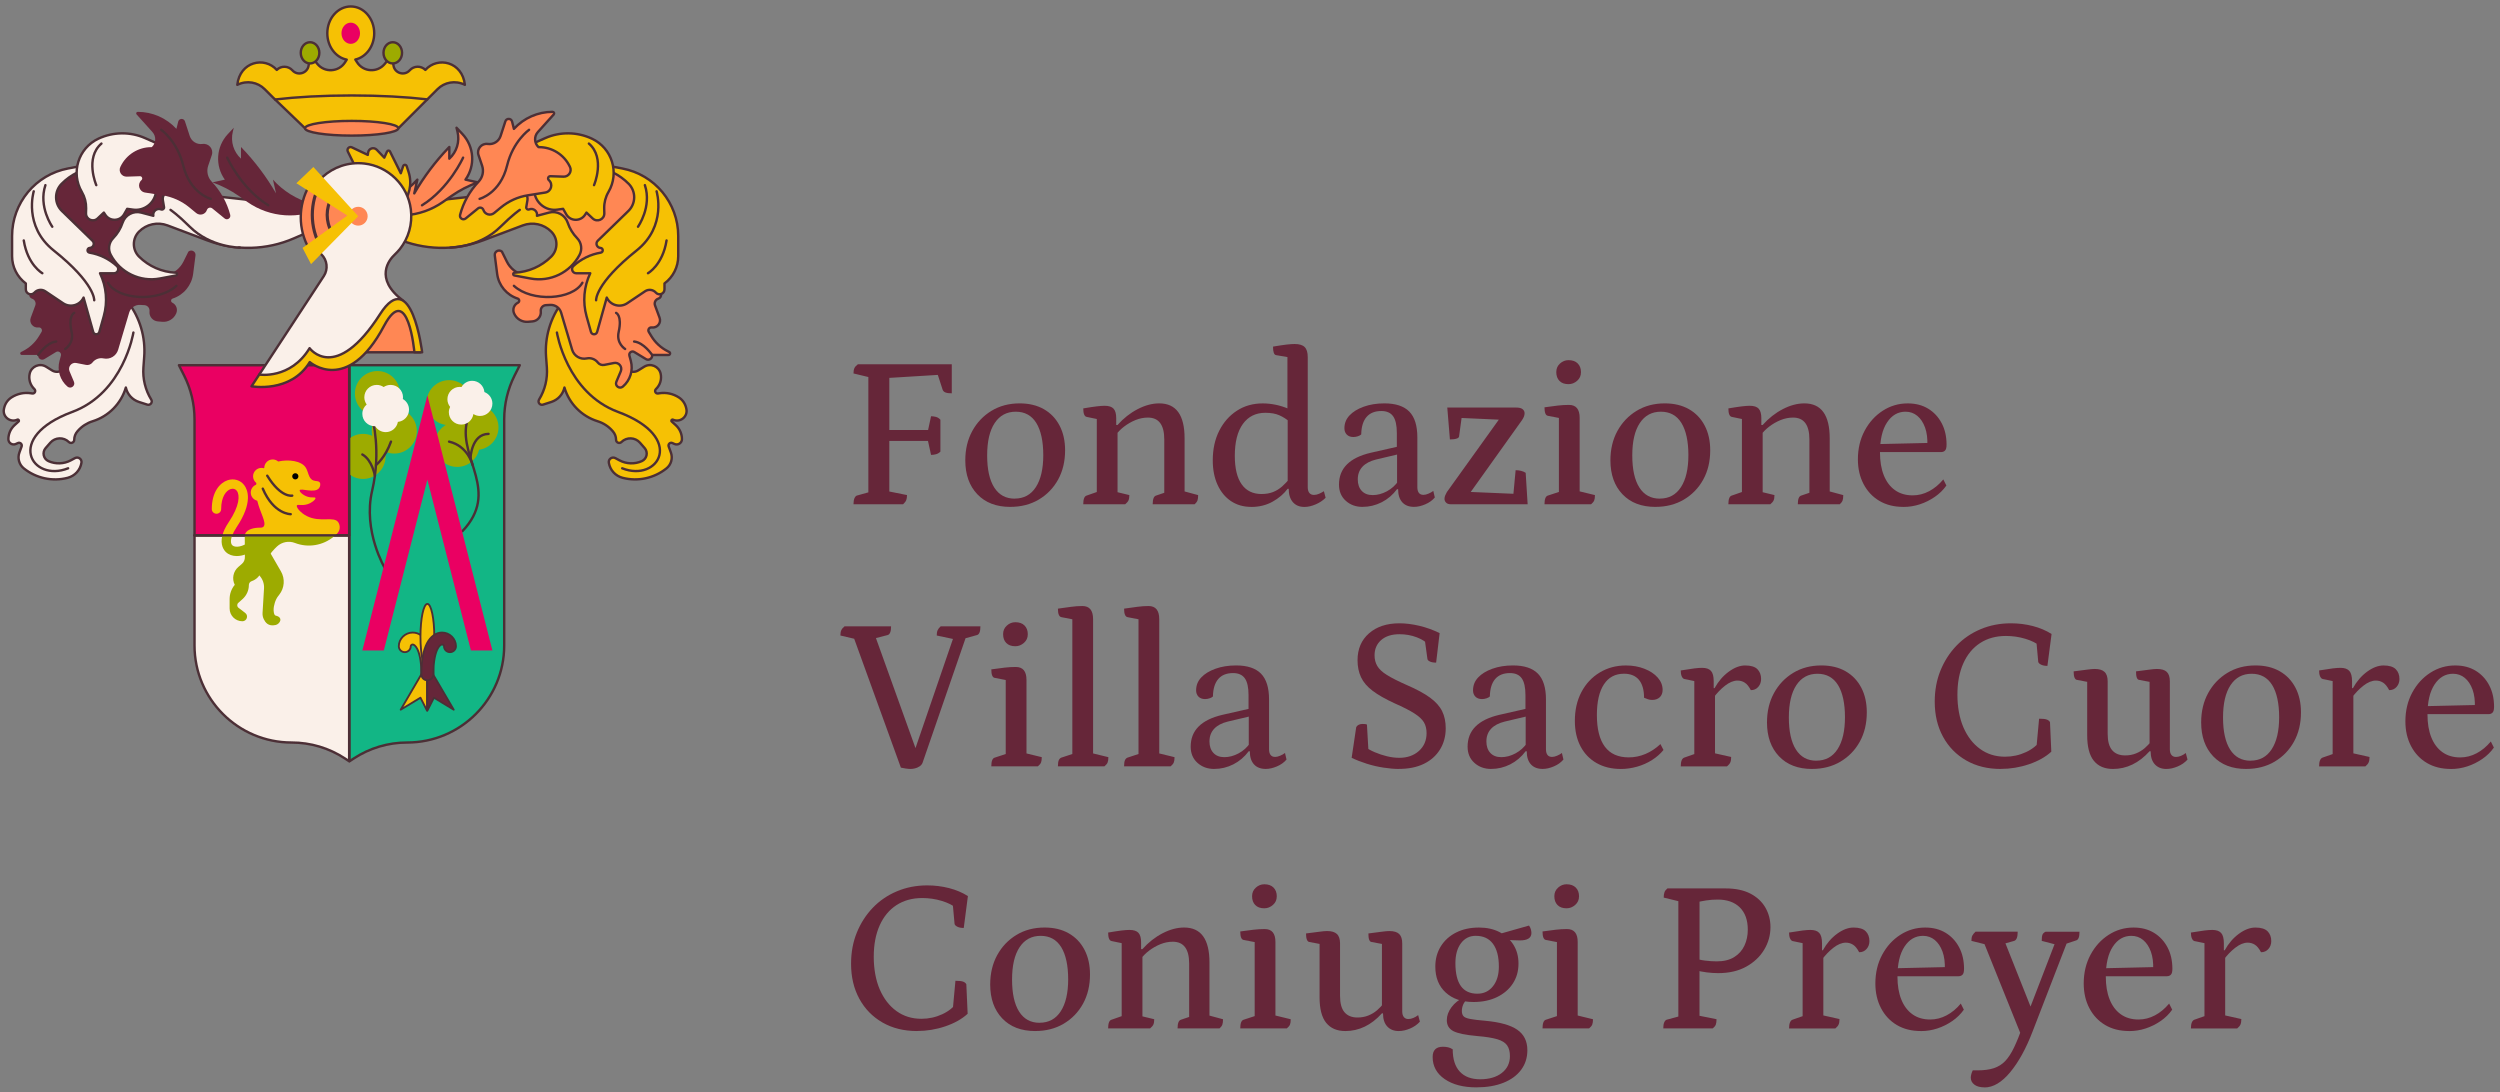 <?xml version="1.0" encoding="UTF-8"?><svg id="uuid-70d66ca2-ca34-46f9-895a-905097479334" xmlns="http://www.w3.org/2000/svg" xmlns:xlink="http://www.w3.org/1999/xlink" viewBox="0 0 1030 450"><rect x="0" y="0" width="1030" height="450" fill="#808080" stroke="none"/><defs><clipPath id="uuid-b44af0a2-7be2-439f-958b-0b0bbcbfc083"><rect x="1" y="2.15" width="282.4" height="311.98" style="fill:none; stroke-width:0px;"/></clipPath><clipPath id="uuid-df633a87-cf38-40c7-92cf-a8e1746ab527"><rect x="1" y="2.15" width="282.4" height="311.98" style="fill:none; stroke-width:0px;"/></clipPath></defs><path d="M351.64,207.76c0-1.08.14-1.92.41-2.52.27-.6.61-.96,1.03-1.08l6.12-1.71-1.44,1.53v-49.94l1.35,1.62-7.47-1.8c0-.9.12-1.62.36-2.16.24-.54.72-1.08,1.44-1.62h38.69v11.97c-1.14,0-2.01-.12-2.61-.36-.6-.24-.99-.63-1.17-1.17l-2.25-6.93,1.26.81-21.95,1.35.99-1.17v23.21l-.9-.63h17.82l-1.08.63,1.35-6.3c.66,0,1.33.09,2.02.27s1.3.57,1.84,1.17v13.14c-.54.54-1.16.9-1.84,1.08-.69.18-1.36.27-2.02.27l-1.44-6.57,1.17.81h-17.82l.9-.81v22.94l-1.62-1.62,8.91,1.8c0,.84-.11,1.53-.31,2.07-.21.54-.65,1.11-1.3,1.71h-20.43Z" style="fill:#662639; stroke-width:0px;"/><path d="M416.24,208.84c-5.76,0-10.29-1.74-13.59-5.22-3.3-3.48-4.95-8.13-4.95-13.95,0-4.56.96-8.59,2.88-12.1,1.92-3.51,4.56-6.28,7.92-8.32,3.36-2.04,7.23-3.06,11.61-3.06,3.84,0,7.15.8,9.94,2.38,2.79,1.59,4.95,3.84,6.48,6.75,1.53,2.91,2.29,6.31,2.29,10.21,0,4.56-.96,8.58-2.88,12.06-1.92,3.48-4.58,6.22-7.96,8.23-3.39,2.01-7.3,3.01-11.74,3.01ZM418.04,205.42c3.78,0,6.69-1.57,8.73-4.72,2.04-3.15,3.06-7.54,3.06-13.18s-.96-10.18-2.88-13.27c-1.92-3.09-4.74-4.63-8.46-4.63s-6.61,1.56-8.68,4.68c-2.07,3.12-3.1,7.56-3.1,13.32s.97,10.17,2.92,13.23c1.95,3.06,4.75,4.59,8.41,4.59Z" style="fill:#662639; stroke-width:0px;"/><path d="M446.3,207.76c0-2.16.48-3.36,1.44-3.6l5.13-1.8-.99,1.53v-32.39l1.08,1.35-5.22-1.08c-.96-.18-1.44-1.35-1.44-3.51,2.46-.42,4.33-.7,5.62-.85,1.29-.15,2.35-.23,3.19-.23,1.74,0,2.97.41,3.69,1.21.72.81,1.08,2.11,1.08,3.91v2.97l-.54-.18h1.08c2.46-2.76,5.22-4.93,8.28-6.52,3.06-1.59,6.03-2.38,8.91-2.38,6.96,0,10.44,4.8,10.44,14.4v22.85l-1.08-1.26,6.66,1.8c0,.96-.09,1.7-.27,2.21s-.57,1.03-1.17,1.57h-17.28c0-2.16.48-3.36,1.44-3.6l4.23-1.44-.9,1.53v-23.21c0-6-2.25-9-6.75-9-1.74,0-3.45.35-5.13,1.03-1.68.69-3.22,1.58-4.63,2.65-1.41,1.08-2.56,2.25-3.46,3.51l.72-1.71v26.27l-1.08-1.26,5.94,1.44c0,.96-.12,1.7-.36,2.21-.24.51-.69,1.03-1.35,1.57h-17.28Z" style="fill:#662639; stroke-width:0px;"/><path d="M515.49,208.84c-3.18,0-5.95-.8-8.32-2.38-2.37-1.59-4.21-3.82-5.53-6.7-1.32-2.88-1.98-6.24-1.98-10.08,0-4.62.88-8.68,2.65-12.19,1.77-3.51,4.2-6.27,7.29-8.28,3.09-2.01,6.64-3.01,10.66-3.01,1.8,0,3.61.2,5.44.58,1.83.39,3.64.98,5.44,1.75l-.72,1.26v-23.84l1.08,1.35-5.76-.99c-.84-.12-1.26-1.29-1.26-3.51,2.46-.42,4.35-.7,5.67-.85,1.32-.15,2.4-.22,3.24-.22,1.92,0,3.3.42,4.14,1.26.84.84,1.26,2.22,1.26,4.14v53.63c0,1.02.23,1.8.67,2.34.45.54,1.09.81,1.93.81.66,0,1.36-.16,2.12-.5.75-.33,1.39-.67,1.93-1.03l.72,2.7c-1.14,1.14-2.52,2.06-4.14,2.74-1.62.69-3.15,1.04-4.59,1.04-2.04,0-3.63-.66-4.77-1.98-1.14-1.32-1.71-3.15-1.71-5.49h-.45c-1.56,2.1-3.63,3.87-6.21,5.31-2.58,1.44-5.52,2.16-8.82,2.16ZM519.81,203.53c1.74,0,3.3-.27,4.68-.81,1.38-.54,2.64-1.32,3.78-2.34,1.14-1.02,2.22-2.16,3.24-3.42l-.99,1.98v-27.26l.99,2.25c-1.38-1.2-2.85-2.14-4.41-2.83-1.56-.69-3.48-1.03-5.76-1.03-3.96,0-7.05,1.53-9.27,4.59-2.22,3.06-3.33,7.44-3.33,13.14,0,5.16.94,9.07,2.83,11.74,1.89,2.67,4.63,4,8.23,4Z" style="fill:#662639; stroke-width:0px;"/><path d="M561.38,208.84c-2.76,0-5.07-.84-6.93-2.52-1.86-1.68-2.79-3.9-2.79-6.66,0-3.36,1.09-6.13,3.28-8.32,2.19-2.19,5.47-3.79,9.85-4.81l11.88-2.7-1.17,1.08v-6.48c0-3.18-.51-5.49-1.53-6.93-1.02-1.44-2.64-2.16-4.86-2.16-2.64,0-4.67.81-6.07,2.43-1.41,1.62-2.15,4.02-2.21,7.2-.3.3-.75.56-1.35.76-.6.21-1.23.32-1.89.32-1.14,0-2.04-.33-2.7-.99-.66-.66-.99-1.53-.99-2.61,0-2.04.7-3.81,2.11-5.31,1.41-1.5,3.37-2.7,5.89-3.6,2.52-.9,5.34-1.35,8.46-1.35,4.62,0,8.04,1.12,10.26,3.37,2.22,2.25,3.33,5.8,3.33,10.66v20.51c0,1.02.21,1.8.63,2.34.42.54,1.05.81,1.89.81.6,0,1.29-.16,2.07-.5.78-.33,1.44-.7,1.98-1.12l.63,2.7c-1.02,1.2-2.34,2.15-3.96,2.83-1.62.69-3.15,1.04-4.59,1.04-2.1,0-3.72-.63-4.86-1.89-1.14-1.26-1.71-3.06-1.71-5.4h-.45c-1.74,2.34-3.86,4.14-6.34,5.4-2.49,1.26-5.11,1.89-7.87,1.89ZM565.52,203.98c1.98,0,3.94-.52,5.89-1.57,1.95-1.05,3.55-2.5,4.81-4.36l-.63,1.8v-13.05l1.26.18-9.9,2.34c-2.46.6-4.33,1.59-5.62,2.97-1.29,1.38-1.93,3.12-1.93,5.22,0,1.98.54,3.55,1.62,4.72,1.08,1.17,2.58,1.75,4.5,1.75Z" style="fill:#662639; stroke-width:0px;"/><path d="M597.73,207.76c-.84,0-1.49-.22-1.93-.67-.45-.45-.67-.97-.67-1.57,0-.48.1-.96.31-1.44.21-.48.43-.93.67-1.35l22.85-31.85,3.69,2.25-21.96-.99,1.8-2.25-1.35,9.9c-.06.36-.3.63-.72.81-.42.18-.92.3-1.48.36-.57.06-1.1.09-1.58.09l-1.08-13.14h28.34c1.26,0,2.16.23,2.7.67.54.45.81,1.01.81,1.67,0,.48-.09.94-.27,1.39-.18.45-.45.94-.81,1.48l-22.67,31.76-4.05-2.43,25.37,1.08-2.43,2.7,1.17-12.51c.78,0,1.53.09,2.25.27s1.35.45,1.89.81l.81,12.96h-31.67Z" style="fill:#662639; stroke-width:0px;"/><path d="M636.33,207.76c0-2.16.48-3.36,1.44-3.6l5.49-1.8-.99,1.26v-32.57l1.08,1.35-5.58-1.08c-.96-.12-1.44-1.29-1.44-3.51,2.16-.3,3.99-.54,5.49-.72,1.5-.18,3.03-.27,4.59-.27,2.94,0,4.41,1.77,4.41,5.31v31.31l-1.08-1.26,7.38,1.8c0,.96-.11,1.7-.31,2.21-.21.51-.65,1.03-1.3,1.57h-19.17ZM646.22,158.27c-1.62,0-2.87-.45-3.73-1.35-.87-.9-1.3-2.1-1.3-3.6s.51-2.62,1.53-3.55c1.02-.93,2.19-1.39,3.51-1.39,1.62,0,2.88.45,3.78,1.35.9.9,1.35,2.1,1.35,3.6s-.53,2.62-1.57,3.55c-1.05.93-2.24,1.39-3.55,1.39Z" style="fill:#662639; stroke-width:0px;"/><path d="M682.03,208.84c-5.76,0-10.29-1.74-13.59-5.22-3.3-3.48-4.95-8.13-4.95-13.95,0-4.56.96-8.59,2.88-12.1,1.92-3.51,4.56-6.28,7.92-8.32,3.36-2.04,7.23-3.06,11.61-3.06,3.84,0,7.15.8,9.94,2.38,2.79,1.59,4.95,3.84,6.48,6.75,1.53,2.91,2.29,6.31,2.29,10.21,0,4.56-.96,8.58-2.88,12.06-1.92,3.48-4.58,6.22-7.96,8.23-3.39,2.01-7.3,3.01-11.74,3.01ZM683.83,205.42c3.78,0,6.69-1.57,8.73-4.72,2.04-3.15,3.06-7.54,3.06-13.18s-.96-10.18-2.88-13.27c-1.92-3.09-4.74-4.63-8.46-4.63s-6.61,1.56-8.68,4.68c-2.07,3.12-3.1,7.56-3.1,13.32s.97,10.17,2.92,13.23c1.95,3.06,4.75,4.59,8.41,4.59Z" style="fill:#662639; stroke-width:0px;"/><path d="M712.09,207.76c0-2.16.48-3.36,1.44-3.6l5.13-1.8-.99,1.53v-32.39l1.08,1.35-5.22-1.08c-.96-.18-1.44-1.35-1.44-3.51,2.46-.42,4.33-.7,5.62-.85,1.29-.15,2.35-.23,3.19-.23,1.74,0,2.97.41,3.69,1.21.72.81,1.08,2.11,1.08,3.91v2.97l-.54-.18h1.08c2.46-2.76,5.22-4.93,8.28-6.52,3.06-1.59,6.03-2.38,8.91-2.38,6.96,0,10.44,4.8,10.44,14.4v22.85l-1.08-1.26,6.66,1.8c0,.96-.09,1.7-.27,2.21s-.57,1.03-1.17,1.57h-17.28c0-2.16.48-3.36,1.44-3.6l4.23-1.44-.9,1.53v-23.21c0-6-2.25-9-6.75-9-1.74,0-3.45.35-5.13,1.03-1.68.69-3.22,1.58-4.63,2.65-1.41,1.08-2.56,2.25-3.46,3.51l.72-1.71v26.27l-1.08-1.26,5.94,1.44c0,.96-.12,1.7-.36,2.21-.24.51-.69,1.03-1.35,1.57h-17.28Z" style="fill:#662639; stroke-width:0px;"/><path d="M784.16,208.84c-3.78,0-7.06-.83-9.85-2.47-2.79-1.65-4.96-3.96-6.52-6.93-1.56-2.97-2.34-6.37-2.34-10.21,0-4.38.93-8.31,2.79-11.79,1.86-3.48,4.35-6.22,7.47-8.23,3.12-2.01,6.54-3.01,10.26-3.01,3.24,0,6.04.72,8.41,2.16,2.37,1.44,4.23,3.43,5.58,5.98,1.35,2.55,2.02,5.5,2.02,8.86,0,1.2-.21,2.01-.63,2.43s-.96.63-1.62.63h-28.25v-3.24l23.57-.54-.99,1.08c.12-2.88-.2-5.35-.94-7.42-.75-2.07-1.82-3.67-3.19-4.81-1.38-1.14-3-1.71-4.86-1.71-3.12,0-5.66,1.47-7.6,4.41-1.95,2.94-2.92,7.08-2.92,12.42,0,3.6.52,6.72,1.57,9.36,1.05,2.64,2.58,4.68,4.59,6.12,2.01,1.44,4.45,2.16,7.33,2.16,2.34,0,4.59-.57,6.75-1.71,2.16-1.14,4.11-2.76,5.85-4.86l1.26,2.52c-1.26,1.8-2.85,3.36-4.77,4.68-1.92,1.32-3.97,2.34-6.16,3.06-2.19.72-4.45,1.08-6.79,1.08Z" style="fill:#662639; stroke-width:0px;"/><path d="M375.12,316.81c-.48,0-1.14-.06-1.98-.18s-1.5-.24-1.98-.36l-19.88-54.89,2.61,2.25-7.65-1.8c0-.9.12-1.62.36-2.16.24-.54.69-1.08,1.35-1.62h19.17c0,1.08-.12,1.92-.36,2.52-.24.6-.6.96-1.08,1.08l-6.66,1.71,1.26-2.16,17.82,49.58h-1.8l17.01-49.58.27,2.25-7.65-1.62c0-.9.12-1.62.36-2.16.24-.54.66-1.08,1.26-1.62h16.38c0,1.08-.12,1.92-.36,2.52-.24.6-.6.96-1.08,1.08l-5.85,1.62,1.89-2.43-18.45,53.45c-.24.6-.66,1.09-1.26,1.48-.6.39-1.23.66-1.89.81-.66.15-1.26.23-1.8.23Z" style="fill:#662639; stroke-width:0px;"/><path d="M408.42,315.73c0-2.16.48-3.36,1.44-3.6l5.49-1.8-.99,1.26v-32.57l1.08,1.35-5.58-1.08c-.96-.12-1.44-1.29-1.44-3.51,2.16-.3,3.99-.54,5.49-.72,1.5-.18,3.03-.27,4.59-.27,2.94,0,4.41,1.77,4.41,5.31v31.31l-1.08-1.26,7.38,1.8c0,.96-.11,1.7-.31,2.21-.21.51-.65,1.03-1.3,1.57h-19.17ZM418.31,266.25c-1.62,0-2.87-.45-3.73-1.35-.87-.9-1.3-2.1-1.3-3.6s.51-2.62,1.53-3.55c1.02-.93,2.19-1.4,3.51-1.4,1.62,0,2.88.45,3.78,1.35.9.9,1.35,2.1,1.35,3.6s-.53,2.62-1.57,3.55c-1.05.93-2.24,1.4-3.55,1.4Z" style="fill:#662639; stroke-width:0px;"/><path d="M435.86,315.73c0-1.14.12-1.98.36-2.52.24-.54.6-.9,1.08-1.08l5.49-1.8-.99,1.26v-57.59l1.08,1.35-5.58-1.08c-.96-.18-1.44-1.35-1.44-3.51,2.1-.3,3.93-.55,5.49-.76,1.56-.21,3.09-.32,4.59-.32,2.94,0,4.41,1.8,4.41,5.4v56.33l-1.08-1.26,7.38,1.8c0,.96-.11,1.7-.32,2.21-.21.51-.64,1.03-1.3,1.57h-19.17Z" style="fill:#662639; stroke-width:0px;"/><path d="M463.12,315.73c0-1.14.12-1.98.36-2.52.24-.54.6-.9,1.08-1.08l5.49-1.8-.99,1.26v-57.59l1.08,1.35-5.58-1.08c-.96-.18-1.44-1.35-1.44-3.51,2.1-.3,3.93-.55,5.49-.76,1.56-.21,3.09-.32,4.59-.32,2.94,0,4.41,1.8,4.41,5.4v56.33l-1.08-1.26,7.38,1.8c0,.96-.11,1.7-.32,2.21-.21.51-.64,1.03-1.3,1.57h-19.17Z" style="fill:#662639; stroke-width:0px;"/><path d="M500.28,316.81c-2.76,0-5.07-.84-6.93-2.52-1.86-1.68-2.79-3.9-2.79-6.66,0-3.36,1.09-6.13,3.28-8.32,2.19-2.19,5.47-3.79,9.85-4.81l11.88-2.7-1.17,1.08v-6.48c0-3.18-.51-5.49-1.53-6.93-1.02-1.44-2.64-2.16-4.86-2.16-2.64,0-4.67.81-6.07,2.43-1.41,1.62-2.15,4.02-2.21,7.2-.3.3-.75.56-1.35.76-.6.21-1.23.32-1.89.32-1.14,0-2.04-.33-2.7-.99-.66-.66-.99-1.53-.99-2.61,0-2.04.7-3.81,2.11-5.31,1.41-1.5,3.37-2.7,5.89-3.6,2.52-.9,5.34-1.35,8.46-1.35,4.62,0,8.04,1.12,10.26,3.37,2.22,2.25,3.33,5.8,3.33,10.66v20.51c0,1.02.21,1.8.63,2.34.42.54,1.05.81,1.89.81.6,0,1.29-.16,2.07-.5.78-.33,1.44-.7,1.98-1.12l.63,2.7c-1.02,1.2-2.34,2.15-3.96,2.83-1.62.69-3.15,1.04-4.59,1.04-2.1,0-3.72-.63-4.86-1.89-1.14-1.26-1.71-3.06-1.71-5.4h-.45c-1.74,2.34-3.86,4.14-6.34,5.4-2.49,1.26-5.11,1.89-7.87,1.89ZM504.42,311.95c1.98,0,3.94-.52,5.89-1.57,1.95-1.05,3.55-2.5,4.81-4.36l-.63,1.8v-13.05l1.26.18-9.9,2.34c-2.46.6-4.33,1.59-5.62,2.97-1.29,1.38-1.93,3.12-1.93,5.22,0,1.98.54,3.55,1.62,4.72,1.08,1.17,2.58,1.75,4.5,1.75Z" style="fill:#662639; stroke-width:0px;"/><path d="M576.4,316.81c-1.86,0-3.97-.18-6.34-.54-2.37-.36-4.69-.9-6.97-1.62-2.28-.72-4.35-1.53-6.21-2.43l1.89-12.69c.54-.84,1.41-1.26,2.61-1.26.3,0,.63.02.99.04.36.03.63.11.81.23l.72,12.42-1.71-3.42c1.2.9,2.61,1.7,4.23,2.38,1.62.69,3.3,1.25,5.04,1.67,1.74.42,3.42.63,5.04.63,3.3,0,6-.95,8.1-2.83,2.1-1.89,3.15-4.33,3.15-7.33,0-1.74-.36-3.22-1.08-4.45-.72-1.23-2.04-2.46-3.96-3.69-1.92-1.23-4.65-2.62-8.19-4.18-3.78-1.74-6.78-3.45-9-5.13-2.22-1.68-3.81-3.54-4.77-5.58-.96-2.04-1.44-4.38-1.44-7.02,0-4.62,1.57-8.31,4.72-11.07,3.15-2.76,7.33-4.14,12.55-4.14,2.58,0,5.32.35,8.23,1.04,2.91.69,5.68,1.7,8.32,3.01l-1.44,12.15c-1.08,0-1.93-.15-2.56-.45-.63-.3-.98-.66-1.03-1.08l-1.26-9.18,2.07,3.69c-1.26-1.44-3-2.58-5.22-3.42-2.22-.84-4.59-1.26-7.11-1.26-3.18,0-5.68.8-7.51,2.38-1.83,1.59-2.75,3.7-2.75,6.34,0,1.62.37,3.08,1.12,4.36.75,1.29,2.08,2.54,4,3.73,1.92,1.2,4.65,2.58,8.19,4.14,4.02,1.74,7.2,3.46,9.54,5.17,2.34,1.71,4,3.57,4.99,5.58.99,2.01,1.48,4.36,1.48,7.06,0,3.3-.8,6.22-2.38,8.77-1.59,2.55-3.81,4.51-6.66,5.89-2.85,1.38-6.25,2.07-10.21,2.07Z" style="fill:#662639; stroke-width:0px;"/><path d="M614.37,316.81c-2.76,0-5.07-.84-6.93-2.52-1.86-1.68-2.79-3.9-2.79-6.66,0-3.36,1.09-6.13,3.28-8.32,2.19-2.19,5.47-3.79,9.85-4.81l11.88-2.7-1.17,1.08v-6.48c0-3.18-.51-5.49-1.53-6.93-1.02-1.44-2.64-2.16-4.86-2.16-2.64,0-4.67.81-6.07,2.43-1.41,1.62-2.15,4.02-2.21,7.2-.3.3-.75.56-1.35.76-.6.21-1.23.32-1.89.32-1.14,0-2.04-.33-2.7-.99-.66-.66-.99-1.53-.99-2.61,0-2.04.7-3.81,2.11-5.31,1.41-1.5,3.37-2.7,5.89-3.6,2.52-.9,5.34-1.35,8.46-1.35,4.62,0,8.04,1.12,10.26,3.37,2.22,2.25,3.33,5.8,3.33,10.66v20.51c0,1.02.21,1.8.63,2.34.42.54,1.05.81,1.89.81.6,0,1.29-.16,2.07-.5.78-.33,1.44-.7,1.98-1.12l.63,2.7c-1.02,1.2-2.34,2.15-3.96,2.83-1.62.69-3.15,1.04-4.59,1.04-2.1,0-3.72-.63-4.86-1.89-1.14-1.26-1.71-3.06-1.71-5.4h-.45c-1.74,2.34-3.86,4.14-6.34,5.4-2.49,1.26-5.11,1.89-7.87,1.89ZM618.51,311.95c1.98,0,3.94-.52,5.89-1.57,1.95-1.05,3.55-2.5,4.81-4.36l-.63,1.8v-13.05l1.26.18-9.9,2.34c-2.46.6-4.33,1.59-5.62,2.97-1.29,1.38-1.93,3.12-1.93,5.22,0,1.98.54,3.55,1.62,4.72,1.08,1.17,2.58,1.75,4.5,1.75Z" style="fill:#662639; stroke-width:0px;"/><path d="M667.73,316.81c-3.78,0-7.09-.81-9.94-2.43-2.85-1.62-5.05-3.91-6.61-6.88-1.56-2.97-2.34-6.46-2.34-10.48,0-4.5.9-8.46,2.7-11.88,1.8-3.42,4.3-6.1,7.51-8.05,3.21-1.95,6.82-2.92,10.84-2.92,2.76,0,5.29.45,7.6,1.35,2.31.9,4.14,2.11,5.49,3.64,1.35,1.53,2.02,3.23,2.02,5.08,0,1.26-.39,2.26-1.17,3.01-.78.75-1.83,1.12-3.15,1.12-.6,0-1.17-.09-1.71-.27s-1.08-.39-1.62-.63c0-3.24-.71-5.7-2.11-7.38-1.41-1.68-3.46-2.52-6.16-2.52-3.6,0-6.36,1.47-8.28,4.41-1.92,2.94-2.88,7.14-2.88,12.6,0,5.76,1.09,10.11,3.28,13.05,2.19,2.94,5.47,4.41,9.85,4.41,2.34,0,4.62-.46,6.84-1.39,2.22-.93,4.29-2.29,6.21-4.09l1.26,2.43c-1.26,1.56-2.83,2.94-4.72,4.14-1.89,1.2-3.94,2.11-6.16,2.74-2.22.63-4.47.95-6.75.95Z" style="fill:#662639; stroke-width:0px;"/><path d="M692.47,315.73c0-2.04.48-3.24,1.44-3.6l5.13-1.8-.99,1.53v-32.39l1.08,1.35-5.22-1.08c-.42-.12-.77-.48-1.04-1.08-.27-.6-.41-1.41-.41-2.43,2.52-.42,4.41-.7,5.67-.86,1.26-.15,2.31-.22,3.15-.22,1.68,0,2.89.42,3.64,1.26.75.84,1.12,2.25,1.12,4.23v3.51l-.63-.63h.99c1.56-2.82,3.51-5.08,5.85-6.79,2.34-1.71,4.59-2.56,6.75-2.56,2.34,0,4.02.51,5.04,1.53,1.02,1.02,1.53,2.37,1.53,4.05,0,1.26-.39,2.34-1.17,3.24-.78.9-1.8,1.35-3.06,1.35-.78-1.5-1.62-2.53-2.52-3.1-.9-.57-1.89-.85-2.97-.85-1.62,0-3.33.71-5.13,2.11-1.8,1.41-3.42,3.1-4.86,5.08l.72-1.8v26l-1.35-1.71,8.01,1.8c0,.96-.12,1.71-.36,2.25-.24.54-.69,1.08-1.35,1.62h-19.08Z" style="fill:#662639; stroke-width:0px;"/><path d="M746.54,316.81c-5.76,0-10.29-1.74-13.59-5.22-3.3-3.48-4.95-8.13-4.95-13.95,0-4.56.96-8.59,2.88-12.1,1.92-3.51,4.56-6.28,7.92-8.32,3.36-2.04,7.23-3.06,11.61-3.06,3.84,0,7.15.79,9.94,2.38,2.79,1.59,4.95,3.84,6.48,6.75,1.53,2.91,2.29,6.31,2.29,10.21,0,4.56-.96,8.58-2.88,12.06-1.92,3.48-4.58,6.22-7.96,8.23-3.39,2.01-7.3,3.01-11.74,3.01ZM748.34,313.39c3.78,0,6.69-1.57,8.73-4.72,2.04-3.15,3.06-7.54,3.06-13.18s-.96-10.18-2.88-13.27c-1.92-3.09-4.74-4.63-8.46-4.63s-6.61,1.56-8.68,4.68c-2.07,3.12-3.1,7.56-3.1,13.32s.97,10.17,2.92,13.23c1.95,3.06,4.75,4.59,8.41,4.59Z" style="fill:#662639; stroke-width:0px;"/><path d="M824.29,316.81c-5.4,0-10.14-1.17-14.22-3.51-4.08-2.34-7.26-5.59-9.54-9.76-2.28-4.17-3.42-8.98-3.42-14.44,0-4.68.79-8.97,2.38-12.87,1.59-3.9,3.78-7.3,6.57-10.21,2.79-2.91,6.1-5.17,9.94-6.79,3.84-1.62,8.01-2.43,12.51-2.43,3.12,0,6.12.38,9,1.12,2.88.75,5.46,1.84,7.74,3.28l-1.71,13.14c-1.08,0-1.95-.17-2.61-.5-.66-.33-1.05-.7-1.17-1.12l-.81-8.91,1.62,2.43c-1.5-1.26-3.54-2.28-6.12-3.06-2.58-.78-5.25-1.17-8.01-1.17-4.08,0-7.62.98-10.62,2.92-3,1.95-5.31,4.74-6.93,8.37-1.62,3.63-2.43,7.93-2.43,12.91s.82,9.64,2.47,13.45c1.65,3.81,3.94,6.78,6.88,8.91,2.94,2.13,6.36,3.19,10.26,3.19,3.06,0,5.94-.63,8.64-1.89,2.7-1.26,4.71-2.91,6.03-4.95l-1.8,3.87,1.17-12.69c1.5,0,2.56.12,3.19.36.63.24,1.06.6,1.3,1.08l.54,12.15c-2.34,2.16-5.4,3.88-9.18,5.17-3.78,1.29-7.68,1.93-11.7,1.93Z" style="fill:#662639; stroke-width:0px;"/><path d="M870.53,316.81c-3.42,0-6.04-1.12-7.87-3.37-1.83-2.25-2.74-5.77-2.74-10.57v-23.03l1.44,1.35-5.67-1.08c-.42-.06-.75-.37-.99-.95-.24-.57-.36-1.42-.36-2.56,2.46-.3,4.33-.54,5.62-.72,1.29-.18,2.32-.27,3.1-.27,1.8,0,3.13.4,4,1.21.87.81,1.3,2.11,1.3,3.91v21.59c0,3.06.61,5.31,1.84,6.75,1.23,1.44,3.01,2.16,5.35,2.16,1.62,0,3.1-.27,4.45-.81s2.56-1.27,3.64-2.2c1.08-.93,1.98-1.9,2.7-2.92l-.72,1.71v-27.17l1.44,1.35-5.76-1.08c-.42-.06-.74-.37-.95-.95-.21-.57-.31-1.42-.31-2.56,2.4-.3,4.24-.54,5.53-.72,1.29-.18,2.32-.27,3.1-.27,1.86,0,3.21.4,4.05,1.21.84.81,1.26,2.11,1.26,3.91v27.98c0,1.02.22,1.8.67,2.34s1.06.81,1.84.81c.66,0,1.35-.15,2.07-.45.72-.3,1.38-.69,1.98-1.17l.72,2.7c-1.08,1.2-2.43,2.15-4.05,2.83-1.62.69-3.18,1.04-4.68,1.04-1.98,0-3.55-.63-4.72-1.89s-1.75-3.06-1.75-5.4h-.45c-4.38,4.86-9.42,7.29-15.12,7.29Z" style="fill:#662639; stroke-width:0px;"/><path d="M925.42,316.81c-5.76,0-10.29-1.74-13.59-5.22-3.3-3.48-4.95-8.13-4.95-13.95,0-4.56.96-8.59,2.88-12.1,1.92-3.51,4.56-6.28,7.92-8.32,3.36-2.04,7.23-3.06,11.61-3.06,3.84,0,7.15.79,9.94,2.38,2.79,1.59,4.95,3.84,6.48,6.75,1.53,2.91,2.29,6.31,2.29,10.21,0,4.56-.96,8.58-2.88,12.06-1.92,3.48-4.58,6.22-7.96,8.23-3.39,2.01-7.3,3.01-11.74,3.01ZM927.22,313.39c3.78,0,6.69-1.57,8.73-4.72,2.04-3.15,3.06-7.54,3.06-13.18s-.96-10.18-2.88-13.27c-1.92-3.09-4.74-4.63-8.46-4.63s-6.61,1.56-8.68,4.68c-2.07,3.12-3.1,7.56-3.1,13.32s.97,10.17,2.92,13.23c1.95,3.06,4.75,4.59,8.41,4.59Z" style="fill:#662639; stroke-width:0px;"/><path d="M955.47,315.73c0-2.04.48-3.24,1.44-3.6l5.13-1.8-.99,1.53v-32.39l1.08,1.35-5.22-1.08c-.42-.12-.77-.48-1.04-1.08-.27-.6-.41-1.41-.41-2.43,2.52-.42,4.41-.7,5.67-.86,1.26-.15,2.31-.22,3.15-.22,1.68,0,2.89.42,3.64,1.26.75.84,1.12,2.25,1.12,4.23v3.51l-.63-.63h.99c1.56-2.82,3.51-5.08,5.85-6.79,2.34-1.71,4.59-2.56,6.75-2.56,2.34,0,4.02.51,5.04,1.53,1.02,1.02,1.53,2.37,1.53,4.05,0,1.26-.39,2.34-1.17,3.24-.78.9-1.8,1.35-3.06,1.35-.78-1.5-1.62-2.53-2.52-3.1-.9-.57-1.89-.85-2.97-.85-1.62,0-3.33.71-5.13,2.11-1.8,1.41-3.42,3.1-4.86,5.08l.72-1.8v26l-1.35-1.71,8.01,1.8c0,.96-.12,1.71-.36,2.25-.24.54-.69,1.08-1.35,1.62h-19.08Z" style="fill:#662639; stroke-width:0px;"/><path d="M1009.73,316.81c-3.78,0-7.06-.83-9.85-2.47-2.79-1.65-4.96-3.96-6.52-6.93-1.56-2.97-2.34-6.37-2.34-10.21,0-4.38.93-8.31,2.79-11.79,1.86-3.48,4.35-6.22,7.47-8.23,3.12-2.01,6.54-3.01,10.26-3.01,3.24,0,6.04.72,8.41,2.16,2.37,1.44,4.23,3.43,5.58,5.98,1.35,2.55,2.02,5.5,2.02,8.86,0,1.2-.21,2.01-.63,2.43s-.96.63-1.62.63h-28.25v-3.24l23.57-.54-.99,1.08c.12-2.88-.2-5.35-.94-7.42-.75-2.07-1.82-3.67-3.19-4.81-1.38-1.14-3-1.71-4.86-1.71-3.12,0-5.66,1.47-7.6,4.41-1.95,2.94-2.92,7.08-2.92,12.42,0,3.6.52,6.72,1.57,9.36,1.05,2.64,2.58,4.68,4.59,6.12,2.01,1.44,4.45,2.16,7.33,2.16,2.34,0,4.59-.57,6.75-1.71,2.16-1.14,4.11-2.76,5.85-4.86l1.26,2.52c-1.26,1.8-2.85,3.36-4.77,4.68-1.92,1.32-3.97,2.34-6.16,3.06-2.19.72-4.45,1.08-6.79,1.08Z" style="fill:#662639; stroke-width:0px;"/><path d="M377.82,424.79c-5.4,0-10.14-1.17-14.22-3.51-4.08-2.34-7.26-5.59-9.54-9.76-2.28-4.17-3.42-8.98-3.42-14.44,0-4.68.79-8.97,2.38-12.87,1.59-3.9,3.78-7.3,6.57-10.21,2.79-2.91,6.1-5.17,9.94-6.79,3.84-1.62,8.01-2.43,12.51-2.43,3.12,0,6.12.38,9,1.12,2.88.75,5.46,1.84,7.74,3.28l-1.71,13.14c-1.08,0-1.95-.17-2.61-.5-.66-.33-1.05-.7-1.17-1.12l-.81-8.91,1.62,2.43c-1.5-1.26-3.54-2.28-6.12-3.06-2.58-.78-5.25-1.17-8.01-1.17-4.08,0-7.62.98-10.62,2.92-3,1.95-5.31,4.74-6.93,8.37-1.62,3.63-2.43,7.93-2.43,12.91s.82,9.64,2.47,13.45c1.65,3.81,3.94,6.78,6.88,8.91,2.94,2.13,6.36,3.19,10.26,3.19,3.06,0,5.94-.63,8.64-1.89,2.7-1.26,4.71-2.91,6.03-4.95l-1.8,3.87,1.17-12.69c1.5,0,2.56.12,3.19.36.63.24,1.06.6,1.3,1.08l.54,12.15c-2.34,2.16-5.4,3.88-9.18,5.17-3.78,1.29-7.68,1.93-11.7,1.93Z" style="fill:#662639; stroke-width:0px;"/><path d="M426.5,424.79c-5.76,0-10.29-1.74-13.59-5.22-3.3-3.48-4.95-8.13-4.95-13.95,0-4.56.96-8.59,2.88-12.1,1.92-3.51,4.56-6.28,7.92-8.32,3.36-2.04,7.23-3.06,11.61-3.06,3.84,0,7.15.79,9.94,2.38,2.79,1.59,4.95,3.84,6.48,6.75,1.53,2.91,2.29,6.31,2.29,10.21,0,4.56-.96,8.58-2.88,12.06-1.92,3.48-4.58,6.22-7.96,8.23-3.39,2.01-7.3,3.01-11.74,3.01ZM428.3,421.37c3.78,0,6.69-1.57,8.73-4.72,2.04-3.15,3.06-7.54,3.06-13.18s-.96-10.18-2.88-13.27c-1.92-3.09-4.74-4.63-8.46-4.63s-6.61,1.56-8.68,4.68c-2.07,3.12-3.1,7.56-3.1,13.32s.97,10.17,2.92,13.23c1.95,3.06,4.75,4.59,8.41,4.59Z" style="fill:#662639; stroke-width:0px;"/><path d="M456.55,423.71c0-2.16.48-3.36,1.44-3.6l5.13-1.8-.99,1.53v-32.39l1.08,1.35-5.22-1.08c-.96-.18-1.44-1.35-1.44-3.51,2.46-.42,4.33-.7,5.62-.86,1.29-.15,2.35-.22,3.19-.22,1.74,0,2.97.41,3.69,1.21.72.81,1.08,2.11,1.08,3.91v2.97l-.54-.18h1.08c2.46-2.76,5.22-4.93,8.28-6.52,3.06-1.59,6.03-2.38,8.91-2.38,6.96,0,10.44,4.8,10.44,14.4v22.85l-1.08-1.26,6.66,1.8c0,.96-.09,1.7-.27,2.21s-.57,1.03-1.17,1.57h-17.28c0-2.16.48-3.36,1.44-3.6l4.23-1.44-.9,1.53v-23.21c0-6-2.25-9-6.75-9-1.74,0-3.45.35-5.13,1.03-1.68.69-3.22,1.58-4.63,2.65-1.41,1.08-2.56,2.25-3.46,3.51l.72-1.71v26.27l-1.08-1.26,5.94,1.44c0,.96-.12,1.7-.36,2.21-.24.51-.69,1.03-1.35,1.57h-17.28Z" style="fill:#662639; stroke-width:0px;"/><path d="M510.99,423.71c0-2.16.48-3.36,1.44-3.6l5.49-1.8-.99,1.26v-32.57l1.08,1.35-5.58-1.08c-.96-.12-1.44-1.29-1.44-3.51,2.16-.3,3.99-.54,5.49-.72,1.5-.18,3.03-.27,4.59-.27,2.94,0,4.41,1.77,4.41,5.31v31.31l-1.08-1.26,7.38,1.8c0,.96-.11,1.7-.31,2.21-.21.51-.65,1.03-1.3,1.57h-19.17ZM520.89,374.22c-1.62,0-2.87-.45-3.73-1.35-.87-.9-1.3-2.1-1.3-3.6s.51-2.62,1.53-3.55c1.02-.93,2.19-1.4,3.51-1.4,1.62,0,2.88.45,3.78,1.35.9.9,1.35,2.1,1.35,3.6s-.53,2.62-1.57,3.55c-1.05.93-2.24,1.4-3.55,1.4Z" style="fill:#662639; stroke-width:0px;"/><path d="M554.27,424.79c-3.42,0-6.04-1.12-7.87-3.37-1.83-2.25-2.74-5.77-2.74-10.57v-23.03l1.44,1.35-5.67-1.08c-.42-.06-.75-.37-.99-.95-.24-.57-.36-1.42-.36-2.56,2.46-.3,4.33-.54,5.62-.72,1.29-.18,2.32-.27,3.1-.27,1.8,0,3.13.4,4,1.21.87.81,1.3,2.11,1.3,3.91v21.59c0,3.06.61,5.31,1.84,6.75,1.23,1.44,3.01,2.16,5.35,2.16,1.62,0,3.1-.27,4.45-.81s2.56-1.27,3.64-2.2c1.08-.93,1.98-1.9,2.7-2.92l-.72,1.71v-27.17l1.44,1.35-5.76-1.08c-.42-.06-.74-.37-.95-.95-.21-.57-.31-1.42-.31-2.56,2.4-.3,4.24-.54,5.53-.72,1.29-.18,2.32-.27,3.1-.27,1.86,0,3.21.4,4.05,1.21.84.81,1.26,2.11,1.26,3.91v27.98c0,1.02.22,1.8.67,2.34s1.06.81,1.84.81c.66,0,1.35-.15,2.07-.45.72-.3,1.38-.69,1.98-1.17l.72,2.7c-1.08,1.2-2.43,2.15-4.05,2.83-1.62.69-3.18,1.04-4.68,1.04-1.98,0-3.55-.63-4.72-1.89s-1.75-3.06-1.75-5.4h-.45c-4.38,4.86-9.42,7.29-15.12,7.29Z" style="fill:#662639; stroke-width:0px;"/><path d="M608.34,448c-5.46,0-9.84-1.14-13.14-3.42-3.3-2.28-4.95-5.31-4.95-9.09,0-2.82,1.41-4.23,4.23-4.23.72,0,1.42.07,2.11.22.69.15,1.33.43,1.93.85,0,4.02.97,7.08,2.92,9.18,1.95,2.1,4.75,3.15,8.41,3.15s6.69-.87,8.91-2.61c2.22-1.74,3.33-4.05,3.33-6.93,0-1.86-.39-3.34-1.17-4.45-.78-1.11-2.15-1.95-4.09-2.52-1.95-.57-4.69-1.01-8.23-1.3-4.74-.42-8.01-1.1-9.81-2.02-1.8-.93-2.7-2.44-2.7-4.54,0-1.8.64-3.57,1.93-5.31,1.29-1.74,2.98-3.09,5.08-4.05l1.44.72c-.78.66-1.35,1.41-1.71,2.25-.36.84-.54,1.71-.54,2.61s.21,1.61.63,2.11c.42.51,1.32.9,2.7,1.17s3.45.53,6.21.76c6.06.54,10.48,1.77,13.27,3.69s4.18,4.74,4.18,8.46c0,3.06-.85,5.74-2.56,8.05-1.71,2.31-4.14,4.09-7.29,5.35-3.15,1.26-6.85,1.89-11.11,1.89ZM607,412.82c-4.74,0-8.53-1.3-11.38-3.91-2.85-2.61-4.27-6.16-4.27-10.66,0-3.18.77-5.98,2.29-8.41,1.53-2.43,3.64-4.32,6.34-5.67,2.7-1.35,5.82-2.02,9.36-2.02,3.24,0,6.07.63,8.5,1.89,2.43,1.26,4.33,3,5.71,5.22,1.38,2.22,2.07,4.8,2.07,7.74,0,3.12-.78,5.86-2.34,8.23-1.56,2.37-3.73,4.23-6.52,5.58s-6.04,2.02-9.76,2.02ZM608.71,409.4c2.64,0,4.77-1.02,6.39-3.06,1.62-2.04,2.43-4.74,2.43-8.1,0-4.08-.81-7.21-2.43-9.4-1.62-2.19-3.99-3.28-7.11-3.28-2.52,0-4.54,1.02-6.07,3.06-1.53,2.04-2.29,4.77-2.29,8.19,0,4.2.75,7.35,2.25,9.45,1.5,2.1,3.78,3.15,6.84,3.15ZM626.16,387.45c-.84,0-1.84-.03-3.01-.09s-2.28-.17-3.33-.32c-1.05-.15-1.88-.34-2.47-.58l-.72-1.35,13.32-3.78c.36.48.61.99.76,1.53.15.54.23,1.05.23,1.53,0,2.04-1.59,3.06-4.77,3.06Z" style="fill:#662639; stroke-width:0px;"/><path d="M635.52,423.71c0-2.16.48-3.36,1.44-3.6l5.49-1.8-.99,1.26v-32.57l1.08,1.35-5.58-1.08c-.96-.12-1.44-1.29-1.44-3.51,2.16-.3,3.99-.54,5.49-.72,1.5-.18,3.03-.27,4.59-.27,2.94,0,4.41,1.77,4.41,5.31v31.31l-1.08-1.26,7.38,1.8c0,.96-.11,1.7-.31,2.21-.21.51-.65,1.03-1.3,1.57h-19.17ZM645.42,374.22c-1.62,0-2.87-.45-3.73-1.35-.87-.9-1.3-2.1-1.3-3.6s.51-2.62,1.53-3.55c1.02-.93,2.19-1.4,3.51-1.4,1.62,0,2.88.45,3.78,1.35.9.9,1.35,2.1,1.35,3.6s-.53,2.62-1.57,3.55c-1.05.93-2.24,1.4-3.55,1.4Z" style="fill:#662639; stroke-width:0px;"/><path d="M685.27,423.71c0-1.08.13-1.92.4-2.52.27-.6.61-.96,1.04-1.08l6.3-1.71-1.53,1.53v-49.94l1.35,1.62-7.38-1.8c0-.9.1-1.63.31-2.21.21-.57.62-1.09,1.21-1.57h24.02c4.02,0,7.39.71,10.12,2.11,2.73,1.41,4.8,3.33,6.21,5.76,1.41,2.43,2.11,5.12,2.11,8.05,0,3.36-.87,6.48-2.61,9.36-1.74,2.88-4.21,5.2-7.42,6.97-3.21,1.77-7.03,2.65-11.47,2.65-1.5,0-3.09-.1-4.77-.31-1.68-.21-3.24-.52-4.68-.95h1.71v20.79l-1.89-2.34,8.91,1.8c0,.96-.11,1.71-.31,2.25-.21.54-.65,1.05-1.3,1.53h-20.33ZM700.21,396.44l-1.53-1.62c.84.42,2.1.74,3.78.94,1.68.21,3.3.32,4.86.32,2.88,0,5.26-.58,7.15-1.75s3.3-2.74,4.23-4.72c.93-1.98,1.39-4.17,1.39-6.57,0-3.96-1.1-7.02-3.28-9.18-2.19-2.16-5.23-3.24-9.13-3.24-1.68,0-3.27.12-4.77.36-1.5.24-2.88.51-4.14.81l1.44-1.35v26Z" style="fill:#662639; stroke-width:0px;"/><path d="M737.1,423.71c0-2.04.48-3.24,1.44-3.6l5.13-1.8-.99,1.53v-32.39l1.08,1.35-5.22-1.08c-.42-.12-.77-.48-1.04-1.08-.27-.6-.41-1.41-.41-2.43,2.52-.42,4.41-.7,5.67-.86,1.26-.15,2.31-.22,3.15-.22,1.68,0,2.89.42,3.64,1.26.75.84,1.12,2.25,1.12,4.23v3.51l-.63-.63h.99c1.56-2.82,3.51-5.08,5.85-6.79,2.34-1.71,4.59-2.56,6.75-2.56,2.34,0,4.02.51,5.04,1.53,1.02,1.02,1.53,2.37,1.53,4.05,0,1.26-.39,2.34-1.17,3.24-.78.9-1.8,1.35-3.06,1.35-.78-1.5-1.62-2.53-2.52-3.1-.9-.57-1.89-.85-2.97-.85-1.62,0-3.33.71-5.13,2.11-1.8,1.41-3.42,3.1-4.86,5.08l.72-1.8v26l-1.35-1.71,8.01,1.8c0,.96-.12,1.71-.36,2.25-.24.54-.69,1.08-1.35,1.62h-19.08Z" style="fill:#662639; stroke-width:0px;"/><path d="M791.36,424.79c-3.78,0-7.06-.83-9.85-2.47-2.79-1.65-4.96-3.96-6.52-6.93-1.56-2.97-2.34-6.37-2.34-10.21,0-4.38.93-8.31,2.79-11.79,1.86-3.48,4.35-6.22,7.47-8.23,3.12-2.01,6.54-3.01,10.26-3.01,3.24,0,6.04.72,8.41,2.16,2.37,1.44,4.23,3.43,5.58,5.98,1.35,2.55,2.02,5.5,2.02,8.86,0,1.2-.21,2.01-.63,2.43s-.96.63-1.62.63h-28.25v-3.24l23.57-.54-.99,1.08c.12-2.88-.2-5.35-.94-7.42-.75-2.07-1.82-3.67-3.19-4.81-1.38-1.14-3-1.71-4.86-1.71-3.12,0-5.66,1.47-7.6,4.41-1.95,2.94-2.92,7.08-2.92,12.42,0,3.6.52,6.72,1.57,9.36,1.05,2.64,2.58,4.68,4.59,6.12,2.01,1.44,4.45,2.16,7.33,2.16,2.34,0,4.59-.57,6.75-1.71,2.16-1.14,4.11-2.76,5.85-4.86l1.26,2.52c-1.26,1.8-2.85,3.36-4.77,4.68-1.92,1.32-3.97,2.34-6.16,3.06-2.19.72-4.45,1.08-6.79,1.08Z" style="fill:#662639; stroke-width:0px;"/><path d="M817.63,448c-1.8,0-3.19-.38-4.18-1.12-.99-.75-1.49-1.72-1.49-2.92,0-.42.08-.9.23-1.44.15-.54.34-1.05.58-1.53h1.89c2.7,0,4.96-.3,6.79-.9,1.83-.6,3.39-1.57,4.68-2.92,1.29-1.35,2.5-3.21,3.64-5.58,1.14-2.37,2.34-5.32,3.6-8.86l-.36,4.5-15.75-39.14,1.8,1.26-6.84-1.71c0-.96.13-1.69.4-2.2.27-.51.71-1.04,1.3-1.58h17.37c0,2.22-.48,3.48-1.44,3.78l-5.4,1.53,1.35-1.62,11.97,30.14h-2.34l11.43-29.69.54,1.26-6.21-1.62c0-1.2.1-2.05.31-2.56.21-.51.64-.91,1.3-1.21h13.95c0,1.14-.12,2-.36,2.56-.24.57-.6.92-1.08,1.04l-5.13,1.71,1.71-1.62-14.4,37.25c-2.7,7.08-5.79,12.72-9.27,16.92-3.48,4.2-7.02,6.3-10.62,6.3Z" style="fill:#662639; stroke-width:0px;"/><path d="M877.2,424.79c-3.78,0-7.06-.83-9.85-2.47-2.79-1.65-4.96-3.96-6.52-6.93-1.56-2.97-2.34-6.37-2.34-10.21,0-4.38.93-8.31,2.79-11.79,1.86-3.48,4.35-6.22,7.47-8.23,3.12-2.01,6.54-3.01,10.26-3.01,3.24,0,6.04.72,8.41,2.16,2.37,1.44,4.23,3.43,5.58,5.98,1.35,2.55,2.02,5.5,2.02,8.86,0,1.2-.21,2.01-.63,2.43s-.96.63-1.62.63h-28.25v-3.24l23.57-.54-.99,1.08c.12-2.88-.2-5.35-.94-7.42-.75-2.07-1.82-3.67-3.19-4.81-1.38-1.14-3-1.71-4.86-1.71-3.12,0-5.66,1.47-7.6,4.41-1.95,2.94-2.92,7.08-2.92,12.42,0,3.6.52,6.72,1.57,9.36,1.05,2.64,2.58,4.68,4.59,6.12,2.01,1.44,4.45,2.16,7.33,2.16,2.34,0,4.59-.57,6.75-1.71,2.16-1.14,4.11-2.76,5.85-4.86l1.26,2.52c-1.26,1.8-2.85,3.36-4.77,4.68-1.92,1.32-3.97,2.34-6.16,3.06-2.19.72-4.45,1.08-6.79,1.08Z" style="fill:#662639; stroke-width:0px;"/><path d="M902.66,423.71c0-2.04.48-3.24,1.44-3.6l5.13-1.8-.99,1.53v-32.39l1.08,1.35-5.22-1.08c-.42-.12-.77-.48-1.04-1.08-.27-.6-.41-1.41-.41-2.43,2.52-.42,4.41-.7,5.67-.86,1.26-.15,2.31-.22,3.15-.22,1.68,0,2.89.42,3.64,1.26.75.84,1.12,2.25,1.12,4.23v3.51l-.63-.63h.99c1.56-2.82,3.51-5.08,5.85-6.79,2.34-1.71,4.59-2.56,6.75-2.56,2.34,0,4.02.51,5.04,1.53,1.02,1.02,1.53,2.37,1.53,4.05,0,1.26-.39,2.34-1.17,3.24-.78.9-1.8,1.35-3.06,1.35-.78-1.5-1.62-2.53-2.52-3.1-.9-.57-1.89-.85-2.97-.85-1.62,0-3.33.71-5.13,2.11-1.8,1.41-3.42,3.1-4.86,5.08l.72-1.8v26l-1.35-1.71,8.01,1.8c0,.96-.12,1.71-.36,2.25-.24.54-.69,1.08-1.35,1.62h-19.08Z" style="fill:#662639; stroke-width:0px;"/><g id="uuid-41b0da67-9566-449f-8e42-e818fd8cec70"><g style="clip-path:url(#uuid-b44af0a2-7be2-439f-958b-0b0bbcbfc083);"><g style="clip-path:url(#uuid-df633a87-cf38-40c7-92cf-a8e1746ab527);"><path d="M175.24,28.79c-1.8-1.8-4.74-1.72-6.44.18-2.18,2.44-6.22,1.22-6.69-2.02l-.62-4.28-2.95,3.63c-3.04,3.74-8.86,3.41-11.44-.66l-.71-1.11c4.44-1,7.79-5.47,7.79-10.83,0-6.1-4.33-11.04-9.66-11.04s-9.67,4.94-9.67,11.04c0,5.45,3.46,9.97,8,10.87l-.68,1.08c-2.59,4.07-8.4,4.4-11.44.66l-2.95-3.63-.62,4.28c-.47,3.24-4.51,4.46-6.69,2.02-1.7-1.89-4.64-1.98-6.44-.18-5.04-5.65-15.21-3.43-16.26,6.15,3.95-1.96,8.41-1.08,11.27,1.78l3.35,3.35,13.29,12.77h38.46l12.77-12.77,3.35-3.35c2.86-2.86,7.32-3.74,11.27-1.78-1.05-9.58-11.23-11.8-16.27-6.15" style="fill:#f6c104; stroke-width:0px;"/><path d="M175.24,28.79c-1.8-1.8-4.74-1.72-6.44.18-2.18,2.44-6.22,1.22-6.69-2.02l-.62-4.28-2.95,3.63c-3.04,3.74-8.86,3.41-11.44-.66l-.71-1.11c4.44-1,7.79-5.47,7.79-10.83,0-6.1-4.33-11.04-9.66-11.04s-9.67,4.94-9.67,11.04c0,5.45,3.46,9.97,8,10.87l-.68,1.08c-2.59,4.07-8.4,4.4-11.44.66l-2.95-3.63-.62,4.28c-.47,3.24-4.51,4.46-6.69,2.02-1.7-1.89-4.64-1.98-6.44-.18-5.04-5.65-15.21-3.43-16.26,6.15,3.95-1.96,8.41-1.08,11.27,1.78l3.35,3.35,13.29,12.77h38.46l12.77-12.77,3.35-3.35c2.86-2.86,7.32-3.74,11.27-1.78-1.05-9.58-11.23-11.8-16.27-6.15Z" style="fill:none; stroke:#4c2f36; stroke-linecap:round; stroke-linejoin:round;"/><path d="M80.14,220.55v45.36c0,22.1,17.92,40.01,40.01,40.01,7.8,0,15.43,2.28,21.95,6.56l1.75,1.15v-93.08h-63.71Z" style="fill:#faf0e9; stroke-width:0px;"/><path d="M80.14,220.55v45.36c0,22.1,17.92,40.01,40.01,40.01,7.8,0,15.43,2.28,21.95,6.56l1.75,1.15v-93.08h-63.71Z" style="fill:none; stroke:#4c2f36; stroke-linecap:round; stroke-linejoin:round;"/><path d="M52.83,124.56h0c4.84,6.43,7.18,14.41,6.58,22.43l-.32,4.41c-.34,4.64.78,9.27,3.22,13.23.69,1.12-.39,2.48-1.63,2.08l-3.42-1.1c-2.74-.88-4.8-3.15-5.41-5.95-1.95,6.63-7.09,11.85-13.69,13.9-2.34.73-4.44,2.08-6.06,3.92l-.21.24c-.84.96-1.31,2.19-1.31,3.46,0,1.16-1.4,1.74-2.22.93-2.15-2.12-5.65-1.98-7.63.29l-1.94,2.22c-1.51,1.74-.91,4.44,1.19,5.37,2.96,1.31,6.36,1.19,9.21-.34l1.69-.91c1.34-.72,2.93.41,2.68,1.91-.49,3.01-2.72,5.45-5.68,6.21-6.29,1.62-12.98.18-18.06-3.88-1.95-1.56-2.69-4.2-1.83-6.54l.91-2.49c.34-.94-.61-1.83-1.52-1.42l-.87.39c-1.44.64-3.06-.41-3.06-1.99,0-2.19.92-4.28,2.54-5.76l1.66-1.51c.39-.35-.02-.98-.5-.76-2.98,1.36-6.23-1.27-5.52-4.46l.08-.36c.39-1.77,1.46-3.33,2.98-4.32,2.37-1.55,5.23-2.17,8.03-1.74l.57.09c1.02.16,1.63-1.09.88-1.8-1.73-1.64-2.47-4.07-1.94-6.39.69-3.02,4.15-4.46,6.78-2.83l2.43,1.51c2.46,1.53,5.66-.12,5.85-3.01l.22-3.39,16.97-8.5,8.38-13.16Z" style="fill:#faf0e9; stroke-width:0px;"/><path d="M52.83,124.56h0c4.84,6.43,7.18,14.41,6.58,22.43l-.32,4.41c-.34,4.64.78,9.27,3.22,13.23.69,1.12-.39,2.48-1.63,2.08l-3.42-1.1c-2.74-.88-4.8-3.15-5.41-5.95-1.95,6.63-7.09,11.85-13.69,13.9-2.34.73-4.44,2.08-6.06,3.92l-.21.24c-.84.96-1.31,2.19-1.31,3.46,0,1.16-1.4,1.74-2.22.93-2.15-2.12-5.65-1.98-7.63.29l-1.94,2.22c-1.51,1.74-.91,4.44,1.19,5.37,2.96,1.31,6.36,1.19,9.21-.34l1.69-.91c1.34-.72,2.93.41,2.68,1.91-.49,3.01-2.72,5.45-5.68,6.21-6.29,1.62-12.98.18-18.06-3.88-1.95-1.56-2.69-4.2-1.83-6.54l.91-2.49c.34-.94-.61-1.83-1.52-1.42l-.87.39c-1.44.64-3.06-.41-3.06-1.99,0-2.19.92-4.28,2.54-5.76l1.66-1.51c.39-.35-.02-.98-.5-.76-2.98,1.36-6.23-1.27-5.52-4.46l.08-.36c.39-1.77,1.46-3.33,2.98-4.32,2.37-1.55,5.23-2.17,8.03-1.74l.57.09c1.02.16,1.63-1.09.88-1.8-1.73-1.64-2.47-4.07-1.94-6.39.69-3.02,4.15-4.46,6.78-2.83l2.43,1.51c2.46,1.53,5.66-.12,5.85-3.01l.22-3.39,16.97-8.5,8.38-13.16Z" style="fill:none; stroke:#4c2f36; stroke-linecap:round; stroke-linejoin:round;"/><path d="M13.62,113.8l-1.54,7.38c-.17.81.3,1.61,1.09,1.86,1.17.37,1.8,1.65,1.37,2.8l-1.88,5.08c-.78,2.12.98,4.3,3.22,3.99,1.02-.15,1.76.96,1.22,1.85l-1.02,1.69c-1.61,2.67-3.95,4.84-6.74,6.24l-.65.33c-.61.3-.39,1.22.29,1.22h6.75c-.22,1.42,1.32,2.46,2.55,1.71l4.82-2.93c1.04-.63,2.31.33,2,1.5l-.59,2.17c-1.04,3.87.24,7.99,3.28,10.58,1.37,1.17,3.39-.31,2.69-1.97l-1.83-4.34c-.77-1.84.82-3.8,2.78-3.41l4.03.79c.99.19,2.01-.18,2.64-.97l.04-.06c1.08-1.36,2.83-1.99,4.53-1.64,2.64.56,5.26-1.01,6.02-3.6,1.32-4.51,3.34-11.27,4.54-15.29.59-1.97,2.45-3.27,4.5-3.16l1.75.1c1.3.07,2.28,1.23,2.12,2.52-.25,2.1,1.29,3.99,3.4,4.18l1.84.16c2.44.22,4.75-1.15,5.74-3.4l.04-.1c.72-1.65.01-3.58-1.61-4.37h0c-.74-.36-.67-1.45.12-1.7,4.55-1.47,7.84-5.44,8.45-10.19l.97-7.59c.21-1.62-1.69-2.64-2.93-1.57l-2.02,4.08c-2.83,5.72-10.04,7.66-15.36,4.13l-9.12-6.05,4.67-14.25,14.73-1.22.28-26.53-43.97,6.88-17.77,20.1,4.53,23Z" style="fill:#662639; stroke-width:0px;"/><path d="M85.55,99.1l-16.54-6.23c-4.07-1.54-8.67-.54-11.74,2.56-2.84,2.86-2.82,7.49.05,10.33,4.03,3.99,9.41,6.34,15.08,6.59.68.03.75,1.01.08,1.14l-6.62,1.25c-8.16,1.54-16.38-2.42-20.25-9.77-1.18-2.25-.78-5,.99-6.82,1.77-1.81,3.11-4.01,3.91-6.41h0c1.06-3.2,4.43-5.01,7.69-4.15l4.97,1.32c-.36-1.85,1.49-3.36,3.22-2.63.63.26,1.3-.27,1.19-.94l-.49-2.91c-.34-2.02,1.35-3.81,3.39-3.59l75.86,8.36-25.22,10.99c-11.29,4.92-24.05,5.24-35.57.9" style="fill:#faf0e9; stroke-width:0px;"/><path d="M85.55,99.1l-16.54-6.23c-4.07-1.54-8.67-.54-11.74,2.56-2.84,2.86-2.82,7.49.05,10.33,4.03,3.99,9.41,6.34,15.08,6.59.68.03.75,1.01.08,1.14l-6.62,1.25c-8.16,1.54-16.38-2.42-20.25-9.77-1.18-2.25-.78-5,.99-6.82,1.77-1.81,3.11-4.01,3.91-6.41h0c1.06-3.2,4.43-5.01,7.69-4.15l4.97,1.32c-.36-1.85,1.49-3.36,3.22-2.63.63.26,1.3-.27,1.19-.94l-.49-2.91c-.34-2.02,1.35-3.81,3.39-3.59l75.86,8.36-25.22,10.99c-11.29,4.92-24.05,5.24-35.57.9Z" style="fill:none; stroke:#4c2f36; stroke-linecap:round; stroke-linejoin:round;"/><path d="M133.54,85.34h0c-10.1,5.22-22.26,4.42-31.58-2.1l-3.57-2.5c-3.35-2.34-7.01-4.23-10.86-5.6l5.1-1.13c-4.12-5.76-3.59-13.63,1.26-18.79l2.43-2.59-.41,1.68c-.97,4.03.32,8.26,3.38,11.06v-4.81l.39.4c5.39,5.63,10.09,11.88,14,18.62l.05.09-1.27-5.66c4.25,4.72,9.76,8.13,15.87,9.86l5.22,1.47Z" style="fill:#662639; stroke-width:0px;"/><path d="M93.61,64.95s5.66,12.64,16.92,19.63" style="fill:none; stroke:#4c2f36; stroke-linecap:round; stroke-linejoin:round;"/><path d="M39.67,67.22l-11.59,2.18c-13.39,2.51-23.1,14.21-23.1,27.84v8.29c0,4.43,2.1,8.61,5.66,11.25v2.43c0,1.87,2.31,2.75,3.56,1.35,1.13-1.27,3.02-1.51,4.43-.57l7.38,4.95c2.93,1.96,6.92.86,8.42-2.34l3.97,14.16c.36,1.28,2.17,1.28,2.53,0l1.81-6.43c1.66-5.91,1.12-12.22-1.53-17.75h5.77c1.57,0,2.32-1.93,1.17-2.99-3.14-2.88-7.05-4.8-11.26-5.5-1.16-.19-1.06-1.89.11-1.95,1.5-.08,2.19-1.91,1.11-2.96l-12.62-12.28c-3.12-3.04-3.18-8.04-.13-11.15,1.86-1.9,4.04-3.47,6.42-4.65l7.86-3.88Z" style="fill:#faf0e9; stroke-width:0px;"/><path d="M39.67,67.22l-11.59,2.18c-13.39,2.51-23.1,14.21-23.1,27.84v8.29c0,4.43,2.1,8.61,5.66,11.25v2.43c0,1.87,2.31,2.75,3.56,1.35,1.13-1.27,3.02-1.51,4.43-.57l7.38,4.95c2.93,1.96,6.92.86,8.42-2.34l3.97,14.16c.36,1.28,2.17,1.28,2.53,0l1.81-6.43c1.66-5.91,1.12-12.22-1.53-17.75h5.77c1.57,0,2.32-1.93,1.17-2.99-3.14-2.88-7.05-4.8-11.26-5.5-1.16-.19-1.06-1.89.11-1.95,1.5-.08,2.19-1.91,1.11-2.96l-12.62-12.28c-3.12-3.04-3.18-8.04-.13-11.15,1.86-1.9,4.04-3.47,6.42-4.65l7.86-3.88Z" style="fill:none; stroke:#4c2f36; stroke-linecap:round; stroke-linejoin:round;"/><path d="M38.82,123.71s.47-6.82-16.71-20.53c-12.6-10.05-8.21-24.35-8.21-24.35" style="fill:none; stroke:#4c2f36; stroke-linecap:round; stroke-linejoin:round;"/><path d="M17.44,112.57s-6.09-3.45-7.65-13.5" style="fill:none; stroke:#4c2f36; stroke-linecap:round; stroke-linejoin:round;"/><path d="M21.54,93.41s-5.81-8.21-2.83-17.13" style="fill:none; stroke:#4c2f36; stroke-linecap:round; stroke-linejoin:round;"/><path d="M66.43,59.85l-6.57-2.91c-6.17-2.74-13.22-2.66-19.33.2-8.29,3.89-11.44,14.06-6.81,21.95,1.2,2.05,1.81,4.39,1.76,6.76l-.05,2.03c-.06,2.52,2.95,3.86,4.79,2.13l2.56-2.42.62.94c1.86,2.82,6.04,2.69,7.72-.24l1.29-2.25,2.34.33c4.69.67,9-2.67,9.53-7.38l2.15-19.15Z" style="fill:#faf0e9; stroke-width:0px;"/><path d="M66.43,59.85l-6.57-2.91c-6.17-2.74-13.22-2.66-19.33.2-8.29,3.89-11.44,14.06-6.81,21.95,1.2,2.05,1.81,4.39,1.76,6.76l-.05,2.03c-.06,2.52,2.95,3.86,4.79,2.13l2.56-2.42.62.94c1.86,2.82,6.04,2.69,7.72-.24l1.29-2.25,2.34.33c4.69.67,9-2.67,9.53-7.38l2.15-19.15Z" style="fill:none; stroke:#4c2f36; stroke-linecap:round; stroke-linejoin:round;"/><path d="M39.67,76.28s-4.81-11.18,2.12-17.13" style="fill:none; stroke:#4c2f36; stroke-linecap:round; stroke-linejoin:round;"/><path d="M94.86,88.53h0c-1.35-5.14-3.98-9.85-7.64-13.7h0c-1.66-1.75-2.22-4.27-1.44-6.55l1.48-4.37c.84-2.48-1.23-4.97-3.82-4.6-2.32.33-4.54-1.05-5.27-3.28l-1.97-6.04c-.45-1.38-2.42-1.31-2.77.1l-.75,3c-4.1-4.47-9.88-7.01-15.94-7.01-.55,0-.84.65-.47,1.06l6.54,7.27c1.62,1.8,1.5,4.56-.27,6.21h-.15c-5.41-.02-10.36,3.07-12.71,7.95l-.09.18c-.92,1.9.51,4.1,2.63,4.03,2.64-.09,5.42-.18,5.42-.18.87-.03,1.29,1.04.64,1.62-1.86,1.65-.96,4.72,1.49,5.11l7.14,1.13c4.08.64,7.92,2.37,11.11,5l2.82,2.32c1.51,1.24,3.8.58,4.41-1.28.31-.93,1.45-1.26,2.21-.64l5.09,4.15c1.08.88,2.65-.13,2.3-1.48" style="fill:#662639; stroke-width:0px;"/><path d="M66.43,53.48s6.61,4.67,9.06,14.73c2.8,11.49,11.33,13.73,11.33,13.73" style="fill:none; stroke:#4c2f36; stroke-linecap:round; stroke-linejoin:round;"/><path d="M72.68,117.76c-7.38,6.8-24.1,5.84-28.22-1.27" style="fill:none; stroke:#4c2f36; stroke-linecap:round; stroke-linejoin:round;"/><path d="M30.57,128.91s-2.58,1.02-1.06,7.86c1.06,4.78-2.66,7.01-2.66,7.01" style="fill:none; stroke:#4c2f36; stroke-linecap:round; stroke-linejoin:round;"/><path d="M15.74,146.22s3.36-5.07,7.4-5.51" style="fill:none; stroke:#4c2f36; stroke-linecap:round; stroke-linejoin:round;"/><path d="M98.85,102.01s-12.04,0-20.67-8.6c-5.01-4.99-7.93-6.94-7.93-6.94" style="fill:#faf0e9; stroke-width:0px;"/><path d="M98.85,102.01s-12.04,0-20.67-8.6c-5.01-4.99-7.93-6.94-7.93-6.94" style="fill:none; stroke:#4c2f36; stroke-linecap:round; stroke-linejoin:round;"/><path d="M28.06,192.94c-14.9,5.95-26.56-12.74,1.7-23.22,21.27-7.88,25.2-32.71,25.2-32.71" style="fill:none; stroke:#4c2f36; stroke-linecap:round; stroke-linejoin:round;"/><path d="M231.57,124.56h0c-4.84,6.43-7.18,14.41-6.59,22.43l.33,4.41c.34,4.64-.78,9.27-3.22,13.23-.68,1.12.39,2.48,1.63,2.08l3.42-1.1c2.74-.88,4.8-3.15,5.41-5.95,1.95,6.63,7.09,11.85,13.69,13.9,2.34.73,4.44,2.08,6.06,3.92l.21.24c.84.96,1.31,2.19,1.31,3.46,0,1.16,1.4,1.74,2.22.93,2.15-2.12,5.65-1.98,7.63.29l1.94,2.22c1.51,1.74.91,4.44-1.19,5.37-2.96,1.31-6.36,1.19-9.21-.34l-1.69-.91c-1.34-.72-2.93.41-2.68,1.91.49,3.01,2.72,5.45,5.68,6.21,6.29,1.62,12.98.18,18.06-3.88,1.95-1.56,2.69-4.2,1.83-6.54l-.91-2.49c-.34-.94.61-1.83,1.52-1.42l.87.39c1.44.64,3.07-.41,3.07-1.99,0-2.19-.92-4.28-2.54-5.76l-1.66-1.51c-.39-.35.02-.98.5-.76,2.98,1.36,6.23-1.27,5.52-4.46l-.08-.36c-.39-1.77-1.46-3.33-2.98-4.32-2.37-1.55-5.23-2.17-8.03-1.74l-.57.09c-1.02.16-1.63-1.09-.88-1.8,1.73-1.64,2.47-4.07,1.94-6.39-.69-3.02-4.15-4.46-6.78-2.83l-2.43,1.51c-2.46,1.53-5.66-.12-5.85-3.01l-.22-3.39-16.97-8.5-8.38-13.16Z" style="fill:#f6c104; stroke-width:0px;"/><path d="M231.57,124.56h0c-4.84,6.43-7.18,14.41-6.59,22.43l.33,4.41c.34,4.64-.78,9.27-3.22,13.23-.68,1.12.39,2.48,1.63,2.08l3.42-1.1c2.74-.88,4.8-3.15,5.41-5.95,1.95,6.63,7.09,11.85,13.69,13.9,2.34.73,4.44,2.08,6.06,3.92l.21.24c.84.96,1.31,2.19,1.31,3.46,0,1.16,1.4,1.74,2.22.93,2.15-2.12,5.65-1.98,7.63.29l1.94,2.22c1.51,1.74.91,4.44-1.19,5.37-2.96,1.31-6.36,1.19-9.21-.34l-1.69-.91c-1.34-.72-2.93.41-2.68,1.91.49,3.01,2.72,5.45,5.68,6.21,6.29,1.62,12.98.18,18.06-3.88,1.95-1.56,2.69-4.2,1.83-6.54l-.91-2.49c-.34-.94.61-1.83,1.52-1.42l.87.39c1.44.64,3.07-.41,3.07-1.99,0-2.19-.92-4.28-2.54-5.76l-1.66-1.51c-.39-.35.02-.98.5-.76,2.98,1.36,6.23-1.27,5.52-4.46l-.08-.36c-.39-1.77-1.46-3.33-2.98-4.32-2.37-1.55-5.23-2.17-8.03-1.74l-.57.09c-1.02.16-1.63-1.09-.88-1.8,1.73-1.64,2.47-4.07,1.94-6.39-.69-3.02-4.15-4.46-6.78-2.83l-2.43,1.51c-2.46,1.53-5.66-.12-5.85-3.01l-.22-3.39-16.97-8.5-8.38-13.16Z" style="fill:none; stroke:#4c2f36; stroke-linecap:round; stroke-linejoin:round;"/><path d="M270.79,113.8l1.54,7.38c.17.81-.3,1.61-1.09,1.86-1.17.37-1.8,1.65-1.37,2.8l1.88,5.08c.78,2.12-.98,4.3-3.22,3.99-1.02-.15-1.76.96-1.22,1.85l1.02,1.69c1.61,2.67,3.95,4.84,6.74,6.24l.65.33c.61.3.39,1.22-.29,1.22h-6.75c.22,1.42-1.32,2.46-2.55,1.71l-4.82-2.93c-1.04-.63-2.31.33-2,1.5l.59,2.17c1.04,3.87-.24,7.99-3.28,10.58-1.37,1.17-3.39-.31-2.69-1.97l1.83-4.34c.77-1.84-.82-3.8-2.78-3.41l-4.04.79c-.99.19-2.01-.18-2.64-.97l-.04-.06c-1.08-1.36-2.83-1.99-4.53-1.64-2.64.56-5.26-1.01-6.02-3.6-1.32-4.51-3.34-11.27-4.54-15.29-.59-1.97-2.45-3.27-4.5-3.16l-1.75.1c-1.3.07-2.28,1.23-2.12,2.52.25,2.1-1.29,3.99-3.4,4.18l-1.84.16c-2.44.22-4.75-1.15-5.74-3.4l-.04-.1c-.72-1.65-.01-3.58,1.61-4.37h0c.74-.36.67-1.45-.12-1.7-4.55-1.47-7.84-5.44-8.45-10.19l-.97-7.59c-.21-1.62,1.69-2.64,2.93-1.57l2.02,4.08c2.83,5.72,10.04,7.66,15.36,4.13l9.12-6.05-4.67-14.25-14.72-1.22-.28-26.53,43.97,6.88,17.77,20.1-4.53,23Z" style="fill:#ff8754; stroke-width:0px;"/><path d="M270.79,113.8l1.54,7.38c.17.81-.3,1.61-1.09,1.86-1.17.37-1.8,1.65-1.37,2.8l1.88,5.08c.78,2.12-.98,4.3-3.22,3.99-1.02-.15-1.76.96-1.22,1.85l1.02,1.69c1.61,2.67,3.95,4.84,6.74,6.24l.65.33c.61.3.39,1.22-.29,1.22h-6.75c.22,1.42-1.32,2.46-2.55,1.71l-4.82-2.93c-1.04-.63-2.31.33-2,1.5l.59,2.17c1.04,3.87-.24,7.99-3.28,10.58-1.37,1.17-3.39-.31-2.69-1.97l1.83-4.34c.77-1.84-.82-3.8-2.78-3.41l-4.04.79c-.99.19-2.01-.18-2.64-.97l-.04-.06c-1.08-1.36-2.83-1.99-4.53-1.64-2.64.56-5.26-1.01-6.02-3.6-1.32-4.51-3.34-11.27-4.54-15.29-.59-1.97-2.45-3.27-4.5-3.16l-1.75.1c-1.3.07-2.28,1.23-2.12,2.52.25,2.1-1.29,3.99-3.4,4.18l-1.84.16c-2.44.22-4.75-1.15-5.74-3.4l-.04-.1c-.72-1.65-.01-3.58,1.61-4.37h0c.74-.36.67-1.45-.12-1.7-4.55-1.47-7.84-5.44-8.45-10.19l-.97-7.59c-.21-1.62,1.69-2.64,2.93-1.57l2.02,4.08c2.83,5.72,10.04,7.66,15.36,4.13l9.12-6.05-4.67-14.25-14.72-1.22-.28-26.53,43.97,6.88,17.77,20.1-4.53,23Z" style="fill:none; stroke:#4c2f36; stroke-linecap:round; stroke-linejoin:round;"/><path d="M198.85,99.1l16.54-6.23c4.07-1.54,8.67-.54,11.74,2.56,2.84,2.86,2.82,7.49-.05,10.33-4.03,3.99-9.41,6.34-15.08,6.59-.68.03-.75,1.01-.08,1.14l6.62,1.25c8.16,1.54,16.38-2.42,20.25-9.77,1.18-2.25.78-5-.99-6.82-1.77-1.81-3.11-4.01-3.91-6.41h0c-1.06-3.2-4.43-5.01-7.69-4.15l-4.97,1.32c.36-1.85-1.49-3.36-3.22-2.63-.63.26-1.3-.27-1.19-.94l.49-2.91c.34-2.02-1.35-3.81-3.39-3.59l-75.86,8.36,25.22,10.99c11.29,4.92,24.05,5.24,35.57.9" style="fill:#f6c104; stroke-width:0px;"/><path d="M198.85,99.1l16.54-6.23c4.07-1.54,8.67-.54,11.74,2.56,2.84,2.86,2.82,7.49-.05,10.33-4.03,3.99-9.41,6.34-15.08,6.59-.68.03-.75,1.01-.08,1.14l6.62,1.25c8.16,1.54,16.38-2.42,20.25-9.77,1.18-2.25.78-5-.99-6.82-1.77-1.81-3.11-4.01-3.91-6.41h0c-1.06-3.2-4.43-5.01-7.69-4.15l-4.97,1.32c.36-1.85-1.49-3.36-3.22-2.63-.63.26-1.3-.27-1.19-.94l.49-2.91c.34-2.02-1.35-3.81-3.39-3.59l-75.86,8.36,25.22,10.99c11.29,4.92,24.05,5.24,35.57.9Z" style="fill:none; stroke:#4c2f36; stroke-linecap:round; stroke-linejoin:round;"/><path d="M150.87,85.34h0c10.1,5.22,22.26,4.42,31.58-2.1l3.57-2.5c3.35-2.34,7.01-4.23,10.86-5.6l-5.1-1.13c4.12-5.76,3.59-13.63-1.26-18.79l-2.43-2.59.41,1.68c.97,4.03-.32,8.26-3.38,11.06v-4.81l-.39.4c-5.39,5.63-10.09,11.88-14,18.62l-.05.09,1.27-5.66c-4.25,4.72-9.76,8.13-15.87,9.86l-5.22,1.47Z" style="fill:#ff8754; stroke-width:0px;"/><path d="M150.87,85.34h0c10.1,5.22,22.26,4.42,31.58-2.1l3.57-2.5c3.35-2.34,7.01-4.23,10.86-5.6l-5.1-1.13c4.12-5.76,3.59-13.63-1.26-18.79l-2.43-2.59.41,1.68c.97,4.03-.32,8.26-3.38,11.06v-4.81l-.39.4c-5.39,5.63-10.09,11.88-14,18.62l-.05.09,1.27-5.66c-4.25,4.72-9.76,8.13-15.87,9.86l-5.22,1.47Z" style="fill:none; stroke:#4c2f36; stroke-linecap:round; stroke-linejoin:round;"/><path d="M190.79,64.95s-5.66,12.64-16.92,19.63" style="fill:none; stroke:#4c2f36; stroke-linecap:round; stroke-linejoin:round;"/><path d="M244.74,67.22l11.59,2.18c13.39,2.51,23.1,14.21,23.1,27.84v8.29c0,4.43-2.1,8.61-5.66,11.25v2.43c0,1.87-2.31,2.75-3.55,1.35-1.13-1.27-3.02-1.51-4.43-.57l-7.38,4.95c-2.93,1.96-6.92.86-8.42-2.34l-3.97,14.16c-.36,1.28-2.17,1.28-2.54,0l-1.81-6.43c-1.66-5.91-1.12-12.22,1.52-17.75h-5.77c-1.57,0-2.32-1.93-1.17-2.99,3.14-2.88,7.05-4.8,11.26-5.5,1.16-.19,1.06-1.89-.11-1.95-1.5-.08-2.19-1.91-1.11-2.96l12.62-12.28c3.12-3.04,3.18-8.04.13-11.15-1.87-1.9-4.04-3.47-6.42-4.65l-7.86-3.88Z" style="fill:#f6c104; stroke-width:0px;"/><path d="M244.74,67.22l11.59,2.18c13.39,2.51,23.1,14.21,23.1,27.84v8.29c0,4.43-2.1,8.61-5.66,11.25v2.43c0,1.87-2.31,2.75-3.55,1.35-1.13-1.27-3.02-1.51-4.43-.57l-7.38,4.95c-2.93,1.96-6.92.86-8.42-2.34l-3.97,14.16c-.36,1.28-2.17,1.28-2.54,0l-1.81-6.43c-1.66-5.91-1.12-12.22,1.52-17.75h-5.77c-1.57,0-2.32-1.93-1.17-2.99,3.14-2.88,7.05-4.8,11.26-5.5,1.16-.19,1.06-1.89-.11-1.95-1.5-.08-2.19-1.91-1.11-2.96l12.62-12.28c3.12-3.04,3.18-8.04.13-11.15-1.87-1.9-4.04-3.47-6.42-4.65l-7.86-3.88Z" style="fill:none; stroke:#4c2f36; stroke-linecap:round; stroke-linejoin:round;"/><path d="M245.59,123.71s-.47-6.82,16.71-20.53c12.6-10.05,8.21-24.35,8.21-24.35" style="fill:none; stroke:#4c2f36; stroke-linecap:round; stroke-linejoin:round;"/><path d="M266.97,112.57s6.09-3.45,7.65-13.5" style="fill:none; stroke:#4c2f36; stroke-linecap:round; stroke-linejoin:round;"/><path d="M262.86,93.41s5.8-8.21,2.83-17.13" style="fill:none; stroke:#4c2f36; stroke-linecap:round; stroke-linejoin:round;"/><path d="M217.98,59.85l6.57-2.91c6.17-2.74,13.22-2.66,19.33.2,8.29,3.89,11.44,14.06,6.81,21.95-1.2,2.05-1.81,4.39-1.76,6.76l.05,2.03c.06,2.52-2.95,3.86-4.79,2.13l-2.56-2.42-.62.94c-1.86,2.82-6.04,2.69-7.72-.24l-1.29-2.25-2.34.33c-4.69.67-9-2.67-9.53-7.38l-2.15-19.15Z" style="fill:#f6c104; stroke-width:0px;"/><path d="M217.98,59.85l6.57-2.91c6.17-2.74,13.22-2.66,19.33.2,8.29,3.89,11.44,14.06,6.81,21.95-1.2,2.05-1.81,4.39-1.76,6.76l.05,2.03c.06,2.52-2.95,3.86-4.79,2.13l-2.56-2.42-.62.94c-1.86,2.82-6.04,2.69-7.72-.24l-1.29-2.25-2.34.33c-4.69.67-9-2.67-9.53-7.38l-2.15-19.15Z" style="fill:none; stroke:#4c2f36; stroke-linecap:round; stroke-linejoin:round;"/><path d="M244.74,76.28s4.81-11.18-2.12-17.13" style="fill:none; stroke:#4c2f36; stroke-linecap:round; stroke-linejoin:round;"/><path d="M189.55,88.53h0c1.35-5.14,3.98-9.85,7.64-13.7h0c1.66-1.75,2.22-4.27,1.44-6.55l-1.48-4.37c-.84-2.48,1.23-4.97,3.82-4.6,2.32.33,4.54-1.05,5.27-3.28l1.97-6.04c.45-1.38,2.42-1.31,2.77.1l.75,3c4.1-4.47,9.88-7.01,15.94-7.01.55,0,.84.65.47,1.06l-6.54,7.27c-1.62,1.8-1.5,4.56.27,6.21h.15c5.42-.02,10.36,3.07,12.71,7.95l.09.18c.92,1.9-.51,4.1-2.63,4.03-2.64-.09-5.42-.18-5.42-.18-.87-.03-1.29,1.04-.64,1.62,1.86,1.65.96,4.72-1.49,5.11l-7.14,1.13c-4.08.64-7.92,2.37-11.11,5l-2.82,2.32c-1.51,1.24-3.8.58-4.41-1.28-.31-.93-1.45-1.26-2.21-.64l-5.09,4.15c-1.08.88-2.65-.13-2.3-1.48" style="fill:#ff8754; stroke-width:0px;"/><path d="M189.55,88.53h0c1.35-5.14,3.98-9.85,7.64-13.7h0c1.66-1.75,2.22-4.27,1.44-6.55l-1.48-4.37c-.84-2.48,1.23-4.97,3.82-4.6,2.32.33,4.54-1.05,5.27-3.28l1.97-6.04c.45-1.38,2.42-1.31,2.77.1l.75,3c4.1-4.47,9.88-7.01,15.94-7.01.55,0,.84.65.47,1.06l-6.54,7.27c-1.62,1.8-1.5,4.56.27,6.21h.15c5.42-.02,10.36,3.07,12.71,7.95l.09.18c.92,1.9-.51,4.1-2.63,4.03-2.64-.09-5.42-.18-5.42-.18-.87-.03-1.29,1.04-.64,1.62,1.86,1.65.96,4.72-1.49,5.11l-7.14,1.13c-4.08.64-7.92,2.37-11.11,5l-2.82,2.32c-1.51,1.24-3.8.58-4.41-1.28-.31-.93-1.45-1.26-2.21-.64l-5.09,4.15c-1.08.88-2.65-.13-2.3-1.48Z" style="fill:none; stroke:#4c2f36; stroke-linecap:round; stroke-linejoin:round;"/><path d="M217.98,53.48s-6.61,4.67-9.06,14.73c-2.8,11.49-11.33,13.73-11.33,13.73" style="fill:none; stroke:#4c2f36; stroke-linecap:round; stroke-linejoin:round;"/><path d="M211.73,117.76c7.38,6.8,24.1,5.84,28.22-1.27" style="fill:none; stroke:#4c2f36; stroke-linecap:round; stroke-linejoin:round;"/><path d="M253.83,128.91s2.58,1.02,1.06,7.86c-1.06,4.78,2.66,7.01,2.66,7.01" style="fill:none; stroke:#4c2f36; stroke-linecap:round; stroke-linejoin:round;"/><path d="M268.66,146.22s-3.36-5.07-7.4-5.51" style="fill:none; stroke:#4c2f36; stroke-linecap:round; stroke-linejoin:round;"/><path d="M185.55,102.01s12.04,0,20.67-8.6c5.01-4.99,7.93-6.94,7.93-6.94" style="fill:none; stroke:#4c2f36; stroke-linecap:round; stroke-linejoin:round;"/><path d="M256.35,192.94c14.9,5.95,26.56-12.74-1.7-23.22-21.26-7.88-25.2-32.71-25.2-32.71" style="fill:none; stroke:#4c2f36; stroke-linecap:round; stroke-linejoin:round;"/><path d="M144.02,313.63l1.75-1.15c6.52-4.28,14.15-6.56,21.95-6.56,22.1,0,40.01-17.91,40.01-40.01v-93.19c0-6.25,1.47-12.42,4.28-18.01l2.14-4.25h-70.13v163.16Z" style="fill:#12b685; stroke-width:0px;"/><path d="M144.02,313.63l1.75-1.15c6.52-4.28,14.15-6.56,21.95-6.56,22.1,0,40.01-17.91,40.01-40.01v-93.19c0-6.25,1.47-12.42,4.28-18.01l2.14-4.25h-70.13v163.16Z" style="fill:none; stroke:#4c2f36; stroke-linecap:round; stroke-linejoin:round;"/><path d="M176.08,280.27c-1.36,0-2.46-1.1-2.46-2.46,0-5.9-.95-8.96-1.74-10.49-.68-1.32-1.4-1.79-1.85-1.79s-.8.42-.8.7c0,1.36-1.1,2.46-2.46,2.46s-2.46-1.1-2.46-2.46c0-3.05,2.62-5.62,5.72-5.62,2.49,0,4.75,1.62,6.22,4.45,1.52,2.94,2.3,7.23,2.3,12.76,0,1.36-1.1,2.46-2.46,2.46" style="fill:#f6c104; stroke-width:0px;"/><path d="M176.08,280.27c-1.36,0-2.46-1.1-2.46-2.46,0-5.9-.95-8.96-1.74-10.49-.68-1.32-1.4-1.79-1.85-1.79s-.8.42-.8.7c0,1.36-1.1,2.46-2.46,2.46s-2.46-1.1-2.46-2.46c0-3.05,2.62-5.62,5.72-5.62,2.49,0,4.75,1.62,6.22,4.45,1.52,2.94,2.3,7.23,2.3,12.76,0,1.36-1.1,2.46-2.46,2.46Z" style="fill:none; stroke:#4c2f36; stroke-linecap:round; stroke-linejoin:round; stroke-width:.77px;"/><polygon points="173.61 277.81 165.09 292.39 173.23 287.45 175.93 292.77 175.93 277.81 173.61 277.81" style="fill:#f6c104; stroke-width:0px;"/><polygon points="173.61 277.81 165.09 292.39 173.23 287.45 175.93 292.77 175.93 277.81 173.61 277.81" style="fill:none; stroke:#4c2f36; stroke-linecap:round; stroke-linejoin:round; stroke-width:.77px;"/><polygon points="178.4 277.81 186.93 292.39 178.78 287.45 176.08 292.77 176.08 277.81 178.4 277.81" style="fill:#662639; stroke-width:0px;"/><polygon points="178.4 277.81 186.93 292.39 178.78 287.45 176.08 292.77 176.08 277.81 178.4 277.81" style="fill:none; stroke:#4c2f36; stroke-linecap:round; stroke-linejoin:round; stroke-width:.77px;"/><path d="M178.93,262.32c0,7.46-1.28,13.51-2.85,13.51s-2.85-6.05-2.85-13.51,1.28-13.51,2.85-13.51,2.85,6.05,2.85,13.51" style="fill:#f6c104; stroke-width:0px;"/><ellipse cx="176.08" cy="262.32" rx="2.85" ry="13.51" style="fill:none; stroke:#4c2f36; stroke-linecap:round; stroke-linejoin:round; stroke-width:.77px;"/><path d="M176.08,280.27c1.36,0,2.46-1.1,2.46-2.46,0-5.9.95-8.96,1.74-10.49.68-1.32,1.4-1.79,1.85-1.79s.8.42.8.7c0,1.36,1.1,2.46,2.46,2.46s2.46-1.1,2.46-2.46c0-3.05-2.62-5.62-5.72-5.62-2.49,0-4.75,1.62-6.22,4.45-1.52,2.94-2.3,7.23-2.3,12.76,0,1.36,1.1,2.46,2.46,2.46" style="fill:#662639; stroke-width:0px;"/><path d="M176.08,280.27c1.36,0,2.46-1.1,2.46-2.46,0-5.9.95-8.96,1.74-10.49.68-1.32,1.4-1.79,1.85-1.79s.8.42.8.7c0,1.36,1.1,2.46,2.46,2.46s2.46-1.1,2.46-2.46c0-3.05-2.62-5.62-5.72-5.62-2.49,0-4.75,1.62-6.22,4.45-1.52,2.94-2.3,7.23-2.3,12.76,0,1.36,1.1,2.46,2.46,2.46Z" style="fill:none; stroke:#4c2f36; stroke-linecap:round; stroke-linejoin:round; stroke-width:.77px;"/><path d="M158.86,188.04c0,5.12-4.15,9.28-9.28,9.28s-9.28-4.15-9.28-9.28,4.15-9.28,9.28-9.28,9.28,4.15,9.28,9.28" style="fill:#9dab00; stroke-width:0px;"/><path d="M164.78,162.15c0,5.12-4.15,9.28-9.28,9.28s-9.28-4.15-9.28-9.28,4.15-9.28,9.28-9.28,9.28,4.15,9.28,9.28" style="fill:#9dab00; stroke-width:0px;"/><path d="M171.73,177.59c0,5.12-4.15,9.28-9.28,9.28s-9.28-4.15-9.28-9.28,4.15-9.28,9.28-9.28,9.28,4.15,9.28,9.28" style="fill:#9dab00; stroke-width:0px;"/><path d="M194.3,165.9c0,5.12-4.15,9.28-9.28,9.28s-9.28-4.15-9.28-9.28,4.15-9.28,9.28-9.28,9.28,4.15,9.28,9.28" style="fill:#9dab00; stroke-width:0px;"/><path d="M205.38,176.1c0,5.12-4.15,9.28-9.28,9.28s-9.28-4.15-9.28-9.28,4.15-9.28,9.28-9.28,9.28,4.15,9.28,9.28" style="fill:#9dab00; stroke-width:0px;"/><path d="M197.64,183.09c0,5.12-4.15,9.28-9.28,9.28s-9.28-4.15-9.28-9.28,4.15-9.28,9.28-9.28,9.28,4.15,9.28,9.28" style="fill:#9dab00; stroke-width:0px;"/><path d="M153.44,172.6s3.72,13.27-.11,29.52c-3.93,16.71,5.31,32.12,5.31,32.12" style="fill:none; stroke:#4c2f36; stroke-linecap:round; stroke-linejoin:round;"/><path d="M154.9,191.61s3.81-2.99,6.18-9.66" style="fill:none; stroke:#4c2f36; stroke-linecap:round; stroke-linejoin:round;"/><path d="M154.46,195.98s-1.14-6.5-5.17-8.73" style="fill:none; stroke:#4c2f36; stroke-linecap:round; stroke-linejoin:round;"/><path d="M168.52,168.78c0-1.88-1.03-3.51-2.55-4.39.03-.23.07-.46.07-.71,0-2.82-2.28-5.1-5.1-5.1-1.07,0-2.05.33-2.87.88-.82-.56-1.8-.88-2.87-.88-2.82,0-5.1,2.28-5.1,5.1,0,1.11.37,2.13.97,2.97-1.09.93-1.79,2.3-1.79,3.85,0,2.82,2.28,5.1,5.1,5.1.07,0,.13-.02.2-.02.89,1.47,2.5,2.46,4.34,2.46,2.52,0,4.59-1.83,5.01-4.22,2.57-.26,4.59-2.41,4.59-5.04" style="fill:#faf0e9; stroke-width:0px;"/><path d="M190.54,218.82c15.4-16.27-1.27-29.56,1.7-44.42" style="fill:none; stroke:#4c2f36; stroke-linecap:round; stroke-linejoin:round;"/><path d="M193.85,188.76s.32-9.89,7.42-10" style="fill:none; stroke:#4c2f36; stroke-linecap:round; stroke-linejoin:round;"/><path d="M194.74,191.62s-1.87-7.87-9.72-9.67" style="fill:none; stroke:#4c2f36; stroke-linecap:round; stroke-linejoin:round;"/><path d="M199.58,161.52c-.24-2.6-2.39-4.63-5.05-4.63-1.89,0-3.52,1.04-4.4,2.57-.23-.03-.46-.07-.7-.07-2.82,0-5.1,2.28-5.1,5.1,0,1.19.42,2.27,1.11,3.14-.32.67-.52,1.41-.52,2.2,0,2.81,2.28,5.1,5.1,5.1,2.56,0,4.66-1.89,5.02-4.35.79.5,1.72.8,2.73.8,2.82,0,5.1-2.28,5.1-5.1,0-2.18-1.37-4.02-3.29-4.75" style="fill:#faf0e9; stroke-width:0px;"/><polygon points="202.87 267.98 176.08 162.89 149.29 267.98 158.14 267.98 176.08 197.62 194.01 267.98 202.87 267.98" style="fill:#ea0062; stroke-width:0px;"/><path d="M143.85,150.47h-70.13l2.14,4.25c2.81,5.59,4.28,11.75,4.28,18.01v47.83h63.71v-70.08Z" style="fill:#ea0062; stroke-width:0px;"/><path d="M143.85,150.47h-70.13l2.14,4.25c2.81,5.59,4.28,11.75,4.28,18.01v47.83h63.71v-70.08Z" style="fill:none; stroke:#4c2f36; stroke-linecap:round; stroke-linejoin:round;"/><path d="M139.41,215.24c-1.8-2.78-7.4.24-13.06-2.65-2.64-1.35-4.41-3.65-4.04-4.35.32-.6,2.05.28,4.46-.53,1.86-.62,3.39-2,3.18-2.55-.17-.47-1.48.06-3.29-.53-1.82-.59-3.41-2.06-3.19-2.65.4-1.04,6.17,1.43,7.96-.85.51-.65.72-1.71.32-2.34-.48-.76-1.58-.44-2.65-.85-2.16-.82-1.96-3.7-3.29-5.52-1.82-2.48-6.71-3.27-11.2-2.28-.61-.52-1.39-.85-2.25-.85-1.92,0-3.47,1.55-3.48,3.47-.06.05-.11.11-.17.16-.31-.09-.63-.15-.97-.15-1.92,0-3.48,1.56-3.48,3.48,0,1.13.55,2.12,1.38,2.76-.04.23-.09.46-.12.68-1.29.51-2.21,1.76-2.21,3.23,0,1.64,1.14,3.01,2.68,3.38,1.25,5.19,3.96,9.06,2.59,10.67-.23.27-.63.42-1.25.42-6.37,0-6.51,3.18-6.51,3.18h37.29c.37-.27,1.63-1.25,1.83-2.87.12-.94-.16-1.87-.53-2.44" style="fill:#f6c104; stroke-width:0px;"/><path d="M122.95,196.24c0,.71-.57,1.28-1.28,1.28s-1.28-.57-1.28-1.28.57-1.28,1.28-1.28,1.28.57,1.28,1.28" style="stroke-width:0px;"/><path d="M119.77,211.84s-6.97.11-11.5-10.51" style="fill:none; stroke:#4c2f36; stroke-linecap:round; stroke-linejoin:round;"/><path d="M120.4,204.2s-4.56,1.09-10.3-8.21" style="fill:none; stroke:#4c2f36; stroke-linecap:round; stroke-linejoin:round;"/><path d="M97.37,217.36c7.03-10.41,4.61-15.7,3.24-17.49-1.59-2.09-4.28-2.88-6.85-2.01-3.14,1.06-6.5,4.74-6.5,11.87,0,1.06.86,1.93,1.93,1.93s1.93-.86,1.93-1.93c0-5.1,2.09-7.62,3.88-8.22,1.03-.35,1.96-.09,2.56.69,1.32,1.73,1.23,6.18-3.37,13-1.39,2.06-2.17,3.83-2.56,5.35h4.06c.36-.94.9-2,1.7-3.19" style="fill:#f6c104; stroke-width:0px;"/><path d="M115.06,245.01l-.47.6c-1.13,1.43-1.89,3.91-1.86,5.73,0,0,0,2.1.85,2.29,3.33.75,1.72,3.48,0,3.87-3.11.71-4.28-1.13-4.9-2.39-.39-.79-.56-1.67-.51-2.55l.61-10.15c.11-1.86-.5-3.68-1.72-5.09l-2.05-2.38,5.35-8.87,5.4,9.35c1.75,3.04,1.47,6.83-.7,9.58" style="fill:#9dab00; stroke-width:0px;"/><path d="M121.52,223.7h0c-2.53-.97-5.38-.42-7.37,1.42-2.98,2.76-5.18,6.26-6.38,10.14-.61,1.97-2.14,3.53-4.09,4.18-.69.23-1.15.87-1.15,1.59,0,2.2-.94,4.3-2.58,5.77l-1.78,1.59c-.61.55-.57,1.51.08,2.01l2.78,2.13c1.45,1.11.66,3.43-1.16,3.43-2.91,0-5.27-2.36-5.27-5.27v-3.87c0-2.14.75-4.22,2.12-5.87-1.25-2.5-.65-5.53,1.47-7.36l1.48-1.28c.83-.71,1.27-1.77,1.22-2.86l-.05-8.89h37.29l-.62.52c-4.46,3.7-10.57,4.71-15.97,2.63" style="fill:#9dab00; stroke-width:0px;"/><path d="M105.79,223.31c-.65-.84-1.86-1-2.7-.34-3.15,2.44-6.22,2.78-7.37,1.69-.68-.64-.82-2.08-.04-4.11h-4.06c-1.05,4.04.72,6.22,1.47,6.92,1.16,1.09,2.72,1.62,4.47,1.62,2.45,0,5.28-1.05,7.9-3.08.84-.65,1-1.86.34-2.7" style="fill:#9dab00; stroke-width:0px;"/><path d="M165.12,84.84h0c3.57-3.7,4.81-9.07,3.22-13.96l-.79-2.42c-.23-.71-1.23-.71-1.46,0l-.96,2.91-4.46-8.96c-.25-.51-.99-.49-1.22.03l-1.12,2.51-3.1-3.24c-1.21-1.26-3.34-.57-3.57,1.16l-.13.95-6.55-3.11c-1.09-.52-2.21.63-1.68,1.71l3.27,6.64,18.55,15.79Z" style="fill:#f6c104; stroke-width:0px;"/><path d="M165.12,84.84h0c3.57-3.7,4.81-9.07,3.22-13.96l-.79-2.42c-.23-.71-1.23-.71-1.46,0l-.96,2.91-4.46-8.96c-.25-.51-.99-.49-1.22.03l-1.12,2.51-3.1-3.24c-1.21-1.26-3.34-.57-3.57,1.16l-.13.95-6.55-3.11c-1.09-.52-2.21.63-1.68,1.71l3.27,6.64,18.55,15.79Z" style="fill:none; stroke:#4c2f36; stroke-linecap:round; stroke-linejoin:round;"/><polygon points="173.3 145.15 140.51 145.15 164.47 125.18 170.73 135.16 173.3 145.15" style="fill:#ff8754; stroke-width:0px;"/><polygon points="173.3 145.15 140.51 145.15 164.47 125.18 170.73 135.16 173.3 145.15" style="fill:none; stroke:#4c2f36; stroke-linecap:round; stroke-linejoin:round;"/><path d="M166.05,123.86c-12.23-9.24-5.52-16.99-3.51-18.88.65-.62,1.66-1.67,2.22-2.38,3.48-4.41,5.29-10.19,4.5-16.39-1.26-9.86-9.3-17.75-19.18-18.84-13.18-1.46-24.34,8.83-24.34,21.71,0,6.17,2.55,11.74,6.66,15.71,2.44,2.36,2.87,6.11,1.01,8.94l-26.6,40.59,2.98,3.46,12.32-5.2,5.73-5.73,7.5,3.61,10.34-4.56,9.45-10.09,6.58-9.88,4.34-2.07Z" style="fill:#faf0e9; stroke-width:0px;"/><path d="M166.05,123.86c-12.23-9.24-5.52-16.99-3.51-18.88.65-.62,1.66-1.67,2.22-2.38,3.48-4.41,5.29-10.19,4.5-16.39-1.26-9.86-9.3-17.75-19.18-18.84-13.18-1.46-24.34,8.83-24.34,21.71,0,6.17,2.55,11.74,6.66,15.71,2.44,2.36,2.87,6.11,1.01,8.94l-26.6,40.59,2.98,3.46,12.32-5.2,5.73-5.73,7.5,3.61,10.34-4.56,9.45-10.09,6.58-9.88,4.34-2.07Z" style="fill:none; stroke:#4c2f36; stroke-linecap:round; stroke-linejoin:round;"/><path d="M127.37,76.51c-4.61,8.08-4.61,17.99,0,26.06,4.02-4.31,11.77-9.24,19.37-13.78-7.6-4.07-15.09-8.44-19.37-12.28" style="fill:#ff8754; stroke-width:0px;"/><path d="M127.37,76.51c-4.61,8.08-4.61,17.99,0,26.06,4.02-4.31,11.77-9.24,19.37-13.78-7.6-4.07-15.09-8.44-19.37-12.28Z" style="fill:none; stroke:#4c2f36; stroke-linecap:round; stroke-linejoin:round;"/><path d="M173.92,145.15s-4.33-36.04-17.34-15.72c-18.41,28.74-29.03,14.02-29.03,14.02-7.86,12.96-20.75,10.87-20.75,10.87l-3.18,4.84s16.14,2.97,24-9.98c0,0,15.5,13.59,30.58-14.87,9.88-18.65,12.53,10.83,12.53,10.83h3.19Z" style="fill:#f6c104; stroke-width:0px;"/><path d="M173.92,145.15s-4.33-36.04-17.34-15.72c-18.41,28.74-29.03,14.02-29.03,14.02-7.86,12.96-20.75,10.87-20.75,10.87l-3.18,4.84s16.14,2.97,24-9.98c0,0,15.5,13.59,30.58-14.87,9.88-18.65,12.53,10.83,12.53,10.83h3.19Z" style="fill:none; stroke:#4c2f36; stroke-linecap:round; stroke-linejoin:round;"/><path d="M143.71,89.08c0-2.14,1.74-3.88,3.88-3.88s3.88,1.74,3.88,3.88-1.74,3.88-3.88,3.88-3.88-1.74-3.88-3.88" style="fill:#ff8754; stroke-width:0px;"/><path d="M164.12,52.84c0,1.67-8.61,3.03-19.23,3.03s-19.23-1.36-19.23-3.03,8.61-3.03,19.23-3.03,19.23,1.36,19.23,3.03" style="fill:#ff8754; stroke-width:0px;"/><path d="M164.12,52.84c0,1.67-8.61,3.03-19.23,3.03s-19.23-1.36-19.23-3.03,8.61-3.03,19.23-3.03,19.23,1.36,19.23,3.03Z" style="fill:none; stroke:#4c2f36; stroke-linecap:round; stroke-linejoin:round;"/><path d="M113.32,40.99c8.79-1.04,19.72-1.66,31.57-1.66s22.42.6,31.14,1.61" style="fill:none; stroke:#4c2f36; stroke-linecap:round; stroke-linejoin:round;"/><path d="M148.33,13.7c0,2.41-1.71,4.37-3.82,4.37s-3.82-1.96-3.82-4.37,1.71-4.37,3.82-4.37,3.82,1.96,3.82,4.37" style="fill:#ea0062; stroke-width:0px;"/><path d="M165.64,21.77c0,2.41-1.71,4.37-3.82,4.37s-3.82-1.96-3.82-4.37,1.71-4.37,3.82-4.37,3.82,1.96,3.82,4.37" style="fill:#9dab00; stroke-width:0px;"/><ellipse cx="161.82" cy="21.77" rx="3.82" ry="4.37" style="fill:none; stroke:#4c2f36; stroke-miterlimit:10;"/><path d="M131.57,21.77c0,2.41-1.71,4.37-3.82,4.37s-3.83-1.96-3.83-4.37,1.71-4.37,3.83-4.37,3.82,1.96,3.82,4.37" style="fill:#9dab00; stroke-width:0px;"/><ellipse cx="127.74" cy="21.77" rx="3.83" ry="4.37" style="fill:none; stroke:#4c2f36; stroke-miterlimit:10;"/><path d="M132.23,75.11c-4.75,8.32-4.75,18.54,0,26.87" style="fill:none; stroke:#4c2f36; stroke-linecap:round; stroke-linejoin:round; stroke-width:1.3px;"/><path d="M136.69,81.41c-2.52,4.42-2.52,9.84,0,14.26" style="fill:none; stroke:#4c2f36; stroke-linecap:round; stroke-linejoin:round; stroke-width:1.3px;"/><polygon points="129.11 68.8 147.58 89.08 128.15 108.83 124.65 102.14 143.12 88.81 122.1 75.49 129.11 68.8" style="fill:#f6c104; stroke-width:0px;"/><line x1="80.14" y1="220.55" x2="143.85" y2="220.55" style="fill:none; stroke:#4c2f36; stroke-linecap:round; stroke-linejoin:round;"/></g></g></g></svg>
